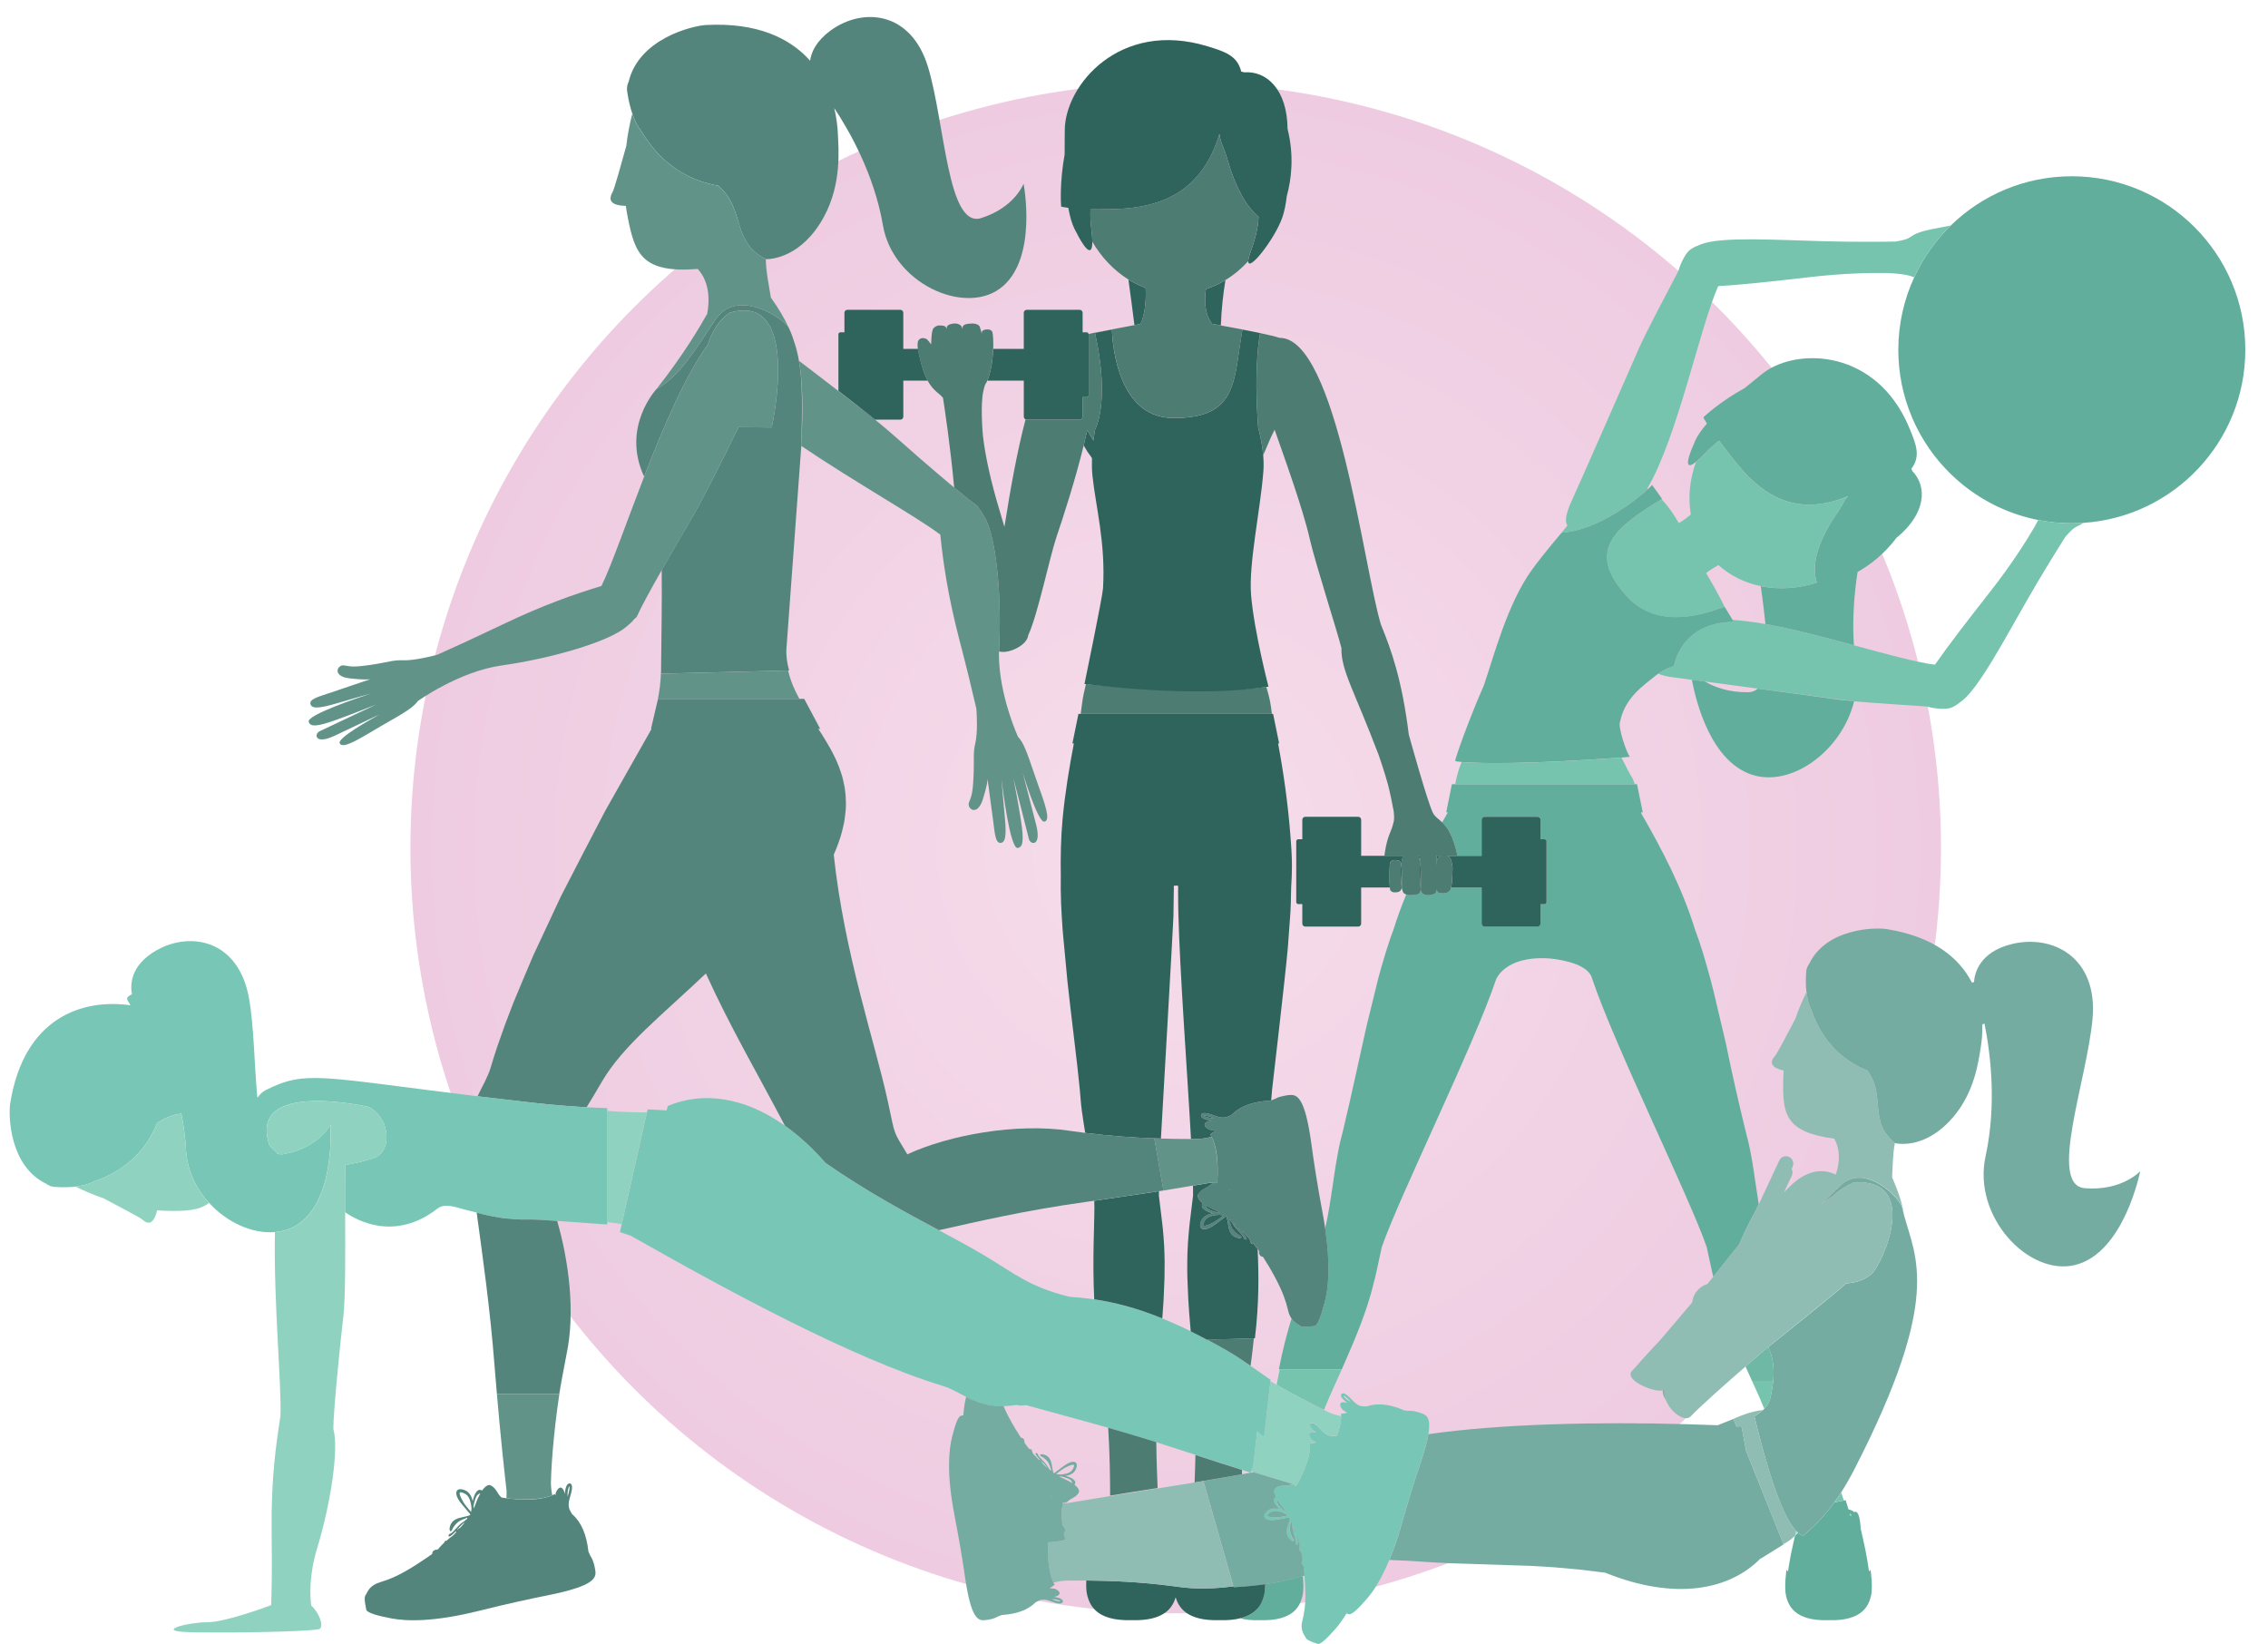 <?xml version="1.0" encoding="utf-8"?>
<!-- Generator: Adobe Illustrator 24.1.3, SVG Export Plug-In . SVG Version: 6.00 Build 0)  -->
<svg version="1.1" id="Layer_2" xmlns="http://www.w3.org/2000/svg" xmlns:xlink="http://www.w3.org/1999/xlink" x="0px" y="0px"
	 viewBox="0 0 800 579.8" style="enable-background:new 0 0 800 579.8;" xml:space="preserve">
<style type="text/css">
	.st0{fill:url(#SVGID_1_);}
	.st1{fill:#61AE9C;}
	.st2{fill:#75ACA2;}
	.st3{fill:#76C4AE;}
	.st4{fill:#8FBDB3;}
	.st5{fill:url(#SVGID_2_);}
	.st6{fill:#6FB8A5;}
	.st7{fill:#2F645C;}
	.st8{fill:#4D7C73;}
	.st9{fill:#78C6B6;}
	.st10{fill:#90D2C0;}
	.st11{fill:#53857C;}
	.st12{fill:#629389;}
</style>
<g>
	<radialGradient id="SVGID_1_" cx="414.707" cy="299.082" r="269.94" gradientUnits="userSpaceOnUse">
		<stop  offset="0" style="stop-color:#F6DDEB"/>
		<stop  offset="1" style="stop-color:#EECBE1"/>
	</radialGradient>
	<circle class="st0" cx="414.71" cy="299.08" r="269.94"/>
	<g>
		<path class="st1" d="M669.6,123.37c0,8.36,1.68,16.33,4.73,23.59c0.23,0.58,0.49,1.16,0.75,1.72
			c8.06,17.7,24.29,30.88,43.88,34.73c3.84,0.75,7.78,1.16,11.83,1.16c1.4,0,2.77-0.07,4.15-0.16
			c31.86-2.12,57.06-28.65,57.06-61.05c0-33.8-27.41-61.19-61.21-61.19c-16.61,0-31.65,6.61-42.67,17.35
			c-5.36,5.22-9.76,11.39-12.9,18.26C671.63,105.57,669.6,114.24,669.6,123.37z"/>
		<path class="st2" d="M658.75,377.62c0.26,0.44,0.51,0.87,0.77,1.28c5.19,8.17-0.16,17,8.85,24.27c0.05,0,1.09,0.28,2.82,0.28
			c3.77,0,10.76-1.28,17.72-9.41c7.71-8.97,8.94-19.89,9.67-23.99c0.49-2.82,0.72-5.78,0.65-8.76c0.28-0.07,0.54-0.16,0.77-0.26
			c2.05,10.16,4.4,28.3,0.37,46.82c-4.66,21.4,15.3,42.34,31.61,38.31c17.33-4.29,22.94-33.07,22.94-33.07s-6.43,7.03-19.52,5.99
			c-13.09-1.05,0.65-37.66,2.7-59.63c2.03-21.99-14.28-30.02-28.56-26.46c-11.46,2.84-13.07,10.5-13.25,13.42
			c-0.14,0.02-0.28,0.05-0.44,0.07c-0.12,0.02-0.19,0.05-0.28,0.09c-4.52-8.85-13.7-16.26-30.05-18.87
			c-4.19-0.68-21.33-0.28-27.32,12.18c-0.72,0.98-1.02,1.86-1.09,2.84c-0.23,2.93-0.14,5.29,0.09,7.17
			c0.49,4.24,1.65,5.99,1.65,6.13C642.98,368.16,650.81,374.45,658.75,377.62z"/>
		<path class="st3" d="M718.96,183.41c-0.47,0.91-0.96,1.82-1.42,2.63c-3.31,5.61-8.34,13.42-15.26,22.29
			c-8.5,10.85-14.88,19.1-19.77,26.11c-6.64-0.84-17.1-3.75-28.58-6.85c-10.27-2.79-21.33-5.73-31.19-7.48
			c-4.12-0.75-8.04-1.26-11.6-1.47c0.28,0.42,0.44,0.72,0.44,0.72c-18.87,0.07-21.13,15.56-21.13,15.56
			c-0.05,0.02-2.89,0.72-5.54,2.66c1.33,0.63,3.31,1.12,6.1,1.42c0.93,0.12,61.07,8.18,62.98,8.36c7.15,0.63,18.14,1.3,25.71,1.84
			c3.21,0.93,7.36,1.07,8.85,0.28c1.14-0.44,2.42-1.47,3.4-2.21c6.06-4.54,15.14-21.85,23.5-36.36
			c5.03-8.73,10.04-16.79,13.04-21.52c1.3-1.51,2.56-2.82,3.4-3.31c1.14-0.68,1.86-0.86,3.03-1.68c-1.37,0.09-2.75,0.16-4.15,0.16
			C726.74,184.58,722.8,184.16,718.96,183.41z"/>
		<path class="st3" d="M581.07,172.28c10.76-18.33,18.52-56.95,25.01-71.36c8.52-0.49,18.89-1.65,32.58-3.21
			c11.16-1.28,20.4-1.51,26.92-1.42c2.98,0.12,6.78,0.42,8.94,1.28c0.23,0.09,0.44,0.14,0.68,0.23c3.14-6.87,7.55-13.04,12.9-18.26
			c-1.05,0.21-2.1,0.42-3.17,0.61c-9.76,1.75-9.39,2.56-11.83,3.89c-0.86,0.47-2.63,0.86-4.59,1.16
			c-5.61,0.09-15.12,0.16-25.18-0.12c-16.75-0.44-36.24-1.7-43.28,1.07c-1.16,0.47-2.7,1.02-3.66,1.77
			c-1.47,0.84-3.49,4.45-4.38,7.69c-4.43,8.5-11.55,21.85-13.9,27.25c-5.82,13.23-21.54,49.1-23.69,53.71
			c-2.24,4.8-2.45,7.45-1.56,8.78c-0.68,0.82-1.35,1.68-2.07,2.56c12.81-0.82,26.39-11.62,30.58-15.49
			C581.31,172.37,581.19,172.33,581.07,172.28z"/>
		<path class="st1" d="M655.23,201.72c4.5-2.52,9.43-6.34,13.7-12c10.5-8.59,10.92-18.07,5.64-23.55c-0.12-0.28-0.26-0.54-0.37-0.82
			c3.4-4.47,1.65-8.69-0.63-14.21c-0.23-0.58-0.48-1.11-0.72-1.65c-0.25-0.55-0.49-1.07-0.75-1.61
			c-12.46-25.2-39.5-25.11-50.71-15.86c-1.02,0.86-3.28,2.63-6.01,4.87c-8.36,4.57-13.86,9.67-14.11,9.9l-0.44,0.42l0.21,0.4
			c0,0,0.37,0.7,1.05,1.79c-1.79,2.07-3.26,4.1-4.08,5.92c-4.17,9.25-2.75,9.97,0.23,7.59c0.89-0.7,1.91-1.65,2.96-2.75
			c1.82-1.91,3.52-3.47,5.17-4.73c0.09,0.12,0.16,0.21,0.23,0.3c7.91,10.1,19.98,29.81,45.32,19.24c-2.24,2.35-0.63,1.21-4.03,6.17
			c-6.68,9.71-9.08,18.07-7.03,24.32c-6.61,2.14-13.46,2.56-19.77,1.26c0.63,4.59,1.21,9.13,1.65,13.39
			c9.85,1.75,20.92,4.68,31.19,7.48C653.32,218.28,654.05,209.41,655.23,201.72z"/>
		<path class="st2" d="M649.9,417.49c-0.28,0.21-0.55,0.45-0.82,0.7c-1.05,1.02-2.17,2.1-3.31,3.21c-1.16,1.14-2.33,2.31-3.56,3.47
			c1.49-1.19,2.96-2.21,4.36-3.05c1.82-1.75,4.12-3.33,7.1-4.7c23.78-1.89,10.62,28.37,6.52,32.17c-2.7,2.49-6.54,3.19-8.9,3.38
			c-5.4,4.61-11.53,9.55-16.96,13.93c-4.17,3.33-7.94,6.34-10.64,8.55c1.35,2.77,2.28,6.43,1.77,11.9
			c-0.16,1.68-0.44,3.49-0.89,5.54c-0.42,1.84-1.12,3.1-2.26,4.31c-0.16,0.14-0.28,0.3-0.44,0.44c-0.79,0.7-1.77,1.4-3.03,2.19
			c3.54,14.93,9.19,34.74,14.72,40.43c0.23,0.24,0.44,0.47,0.65,0.65c0.63,0.56,1.26,0.91,1.89,1.02
			c3.45-2.93,7.08-6.41,10.95-11.76c0.77-1.07,1.56-2.24,2.38-3.49c1.61-2.54,3.28-5.4,4.98-8.76
			c30.67-59.95,21.33-73.83,17.17-89.16c-0.26-0.91-0.49-1.84-0.7-2.77C670.3,423.01,658.82,410.53,649.9,417.49z"/>
		<path class="st4" d="M613.5,438.89c-3.31,4.08-10.57,13.16-11.23,13.97c-2.91,0.89-5.05,3.4-5.4,6.52
			c-2.86,3.35-7.17,8.52-11.23,13.23c-4.05,4.22-7.29,7.94-10.27,11.25c-1.82,3.33,8.27,7.29,11.04,6.54c0.02,0,0.05-0.02,0.07-0.02
			c0.21-0.02,0.44-0.07,0.68-0.14c-0.21,1.19,0,2.4,0.44,3.59c1.33,3.42,4.75,6.41,7.2,6.36c0,0,0.12,0,0.14,0
			c0.42-0.02,0.82-0.16,1.12-0.4c0.07-0.05,0.14-0.07,0.21-0.12c2.89-3.17,12.44-11.62,19.45-17.7c2.63-2.31,7.38-6.34,7.99-6.85
			c2.7-2.21,22.2-17.86,27.6-22.48c2.35-0.19,6.2-0.89,8.9-3.38c4.1-3.8,17.26-34.05-6.52-32.17c-2.98,1.37-5.29,2.96-7.1,4.7
			c-1.4,0.84-2.86,1.86-4.36,3.05c1.23-1.16,2.4-2.33,3.56-3.47c1.14-1.12,2.25-2.19,3.31-3.21c0.26-0.25,0.54-0.49,0.82-0.7
			c8.92-6.96,20.4,5.52,20.99,8.2c0.21,0.93,0.44,1.86,0.7,2.77c-0.63-4.08-2-8.06-4.12-13.04c-0.02-0.05-0.05-0.09-0.07-0.16
			c0.21-3.84,0.21-8.29,0.98-12.09c-9.01-7.27-3.66-16.1-8.85-24.27c-0.26-0.41-0.51-0.84-0.77-1.28
			c-7.94-3.17-15.77-9.46-19.89-21.59c0-0.14-1.16-1.89-1.65-6.13c-1.44,2.89-2.84,6.1-3.98,9.5c-2.66,5.1-6.54,12.44-7.22,13.16
			c-1.02,1.14-2.4,3.26,1.72,4.68c0.51,0.16,0.98,0.28,1.4,0.4c-0.07,0.96-0.14,2.1-0.16,3.52c-0.21,11.72,0.65,18.17,17.98,20.47
			c1.16,1.96,2.75,6.15,0.56,12.69c-4.12-1.98-9.71-2.17-16.19,4.15c-0.65,0.65-1.35,1.35-2.07,2.1l2.77-5.92
			c0.35-0.79,0.3-1.65-0.09-2.35l0.35-0.75c0.61-1.3,0.05-2.86-1.23-3.47c-1.33-0.61-2.86-0.05-3.47,1.26l-8.04,17.21
			C616.52,431.98,614.66,436.01,613.5,438.89z"/>
		<path class="st1" d="M636.11,541.63c-0.63-0.12-1.26-0.47-1.89-1.02c-0.35,0.35-0.7,0.7-1.05,1.02c-0.12,0.54-0.26,1.14-0.42,1.79
			c-0.35,1.49-0.72,3.26-1.09,5.08c-0.02,0.16-0.07,0.35-0.09,0.51c-0.2,1.22-0.47,2.45-0.65,3.66c0,0.05,0,0.12-0.02,0.16
			c-0.07,0.49-0.14,0.98-0.21,1.47c-0.33-0.35-0.54-0.61-0.54-0.65c0,0-0.91,6.24-0.12,9.36c0.79,3.07,2.79,8.8,14.95,8.43
			c12.16,0.37,14.16-5.36,14.95-8.43c0.79-3.12-0.12-9.36-0.12-9.36c0,0.05-0.21,0.3-0.54,0.65c-0.07-0.44-0.12-0.84-0.19-1.3
			c0,0,0,0,0-0.02c-0.02-0.16-0.05-0.33-0.07-0.49c-0.07-0.49-0.16-0.95-0.23-1.44c-0.05-0.3-0.09-0.61-0.16-0.93
			c-0.07-0.44-0.15-0.86-0.23-1.3c-0.02-0.12-0.05-0.23-0.07-0.33c-0.07-0.44-0.16-0.89-0.23-1.3c-0.07-0.35-0.36-1.68-0.42-2
			c-0.08-0.42-0.16-0.82-0.26-1.21c-0.02-0.09-0.05-0.23-0.07-0.35c-0.54-2.54-0.98-4.31-0.98-4.31c-0.35-5.52-1.33-6.57-2.33-5.99
			c-0.42-0.44-1.07-0.77-2-0.95l-1-3.26l-3.98,0.77C643.19,535.23,639.56,538.7,636.11,541.63z M652.93,534.48
			c-0.02,0.05-0.02,0.09-0.07,0.14c-0.02,0.05-0.05,0.09-0.07,0.14l-0.28-0.89C652.88,534.02,653.02,534.23,652.93,534.48z"/>
		<path class="st3" d="M606.14,199.3c4.24,3.8,9.39,6.29,14.95,7.43c6.31,1.3,13.16,0.89,19.77-1.26
			c-2.05-6.24,0.35-14.6,7.03-24.32c3.4-4.96,1.79-3.82,4.03-6.17c-25.34,10.57-37.42-9.14-45.32-19.24
			c-0.07-0.09-0.14-0.19-0.23-0.3c-1.65,1.26-3.35,2.82-5.17,4.73c-1.05,1.09-2.07,2.05-2.96,2.75c-2.24,6.1-2.84,12.51-1.84,18.54
			c-1.23,1.07-2.68,2.14-4.22,3.03c-1.77-3.05-3.77-6.01-6.08-8.41c-16.02,9.81-27.13,17.98-12.23,34.31
			c12.99,14.23,33.91,3.14,34.52,3.77c-1.91-4.01-4.4-8.31-6.59-12.04C603.13,201.09,604.62,200.14,606.14,199.3z"/>
		<path class="st3" d="M650.39,529.22c-0.28-0.86-0.63-1.84-0.96-2.84c-0.82,1.26-1.61,2.42-2.38,3.49L650.39,529.22z"/>
		<path class="st1" d="M620.04,242.88c-0.93,0.82-2.1,1.28-3.56,1.28c-6.82,0.05-11.83-1.86-15.14-3.8
			c-1.68-0.23-3.21-0.42-4.57-0.61c1.58,8.29,6.85,28.79,21.2,33.49c13.9,4.57,31.7-8.38,36.03-25.88
			c-1.91-0.19-3.56-0.35-4.77-0.51C642.73,245.97,631.17,244.39,620.04,242.88z"/>
		<linearGradient id="SVGID_2_" gradientUnits="userSpaceOnUse" x1="610.599" y1="540.794" x2="634.216" y2="540.794">
			<stop  offset="0" style="stop-color:#C2E4D9"/>
			<stop  offset="1" style="stop-color:#ADDEE0"/>
		</linearGradient>
		<path class="st5" d="M633.57,539.96c-0.09,0.44-0.23,1-0.4,1.68c0.35-0.33,0.7-0.68,1.05-1.02
			C634.02,540.42,633.81,540.19,633.57,539.96z"/>
		<path class="st4" d="M618.85,499.52c1.26-0.79,2.24-1.49,3.03-2.19c-2.68,0.23-6.29,1.16-11.27,3.47l0.82-0.33l1.07,2.66
			c0.61-0.02,1.21-0.05,1.79-0.07l1.63,8.66l13.16,32.91c1.35-0.68,2.73-1.7,4.1-3c0.16-0.68,0.3-1.23,0.4-1.68
			C628.12,534.18,622.39,514.45,618.85,499.52z"/>
		<path class="st2" d="M614.29,503.06c-0.58,0.02-1.19,0.05-1.79,0.07l-1.07-2.66l-5.54,2.21c-3.63-0.14-11.11-0.37-11.13-0.37
			c-31.19-0.86-65.19-0.16-90.91,3.52c-0.42,2.42-1.26,5.66-2.75,10.09c-1.89,5.61-4.01,12.23-6.8,22.03
			c-1.37,4.82-2.79,8.85-4.22,12.25c4.43,0.14,8.73,0.4,12.74,0.68c0.44,0.02,0.89,0.07,1.33,0.09c1.86,0.12,3.77,0.23,5.73,0.3
			c0.44,0.02,0.86,0.05,1.28,0.07c1.77,0.07,28.79,0.93,29.11,0.96c2.49,0.12,8.06,0.49,8.25,0.51c2.49,0.25,8.34,0.75,8.66,0.79
			c2.63,0.33,8.71,1.07,9.01,1.09c24.6,9.92,43.83,6.2,54.87-5.08l0.05,0.09l8.01-4.98l-13.21-33L614.29,503.06z"/>
		<path class="st6" d="M617.43,485.8c0.19,0.42,0.35,0.79,0.56,1.23h7.48c0.51-5.47-0.42-9.13-1.77-11.9
			c-0.61,0.51-5.36,4.54-7.99,6.85c0.12,0.26,0.23,0.51,0.35,0.79C616.48,483.73,616.97,484.76,617.43,485.8z"/>
		<path class="st3" d="M618.67,488.53c1.26,2.7,2.47,5.5,3.66,8.36c1.14-1.21,1.84-2.47,2.26-4.31c0.44-2.05,0.72-3.87,0.89-5.54
			h-7.48C618.22,487.53,618.43,487.99,618.67,488.53z"/>
		<path class="st1" d="M512.13,276.6l-2,9.92h0.58c-0.65,1.16-1.33,2.33-2,3.52c1.77,1.68,3.77,4.43,5.31,11.34
			c0.02,0.14,0.07,0.3,0.09,0.47h8.52v-12.72c0-0.58,0.47-1.05,1.05-1.05h18.66c0.58,0,1.05,0.47,1.05,1.05V296h1.42
			c0.4,0,0.7,0.33,0.7,0.72v21.45c0,0.4-0.3,0.7-0.7,0.7h-1.42v6.89c0,0.58-0.47,1.05-1.05,1.05h-18.66c-0.58,0-1.05-0.47-1.05-1.05
			v-12.74h-10.76c-0.02,0.14-0.05,0.3-0.09,0.42c-0.3,0.98-1.56,1.61-2.31,1.61c-0.93,0-2.29-0.05-2.52-0.7
			c-0.07-0.19-0.12-0.37-0.16-0.56c-0.02,0.19-0.07,0.37-0.12,0.58c-0.28,1.09-1.79,1.26-2.63,1.35c-1.07,0.09-2.66-0.42-2.82-1.47
			c-0.02-0.16-0.05-0.28-0.07-0.42c-0.07,0.26-0.14,0.51-0.23,0.86c-0.35,1.02-2.82,1.02-3.77,1.02c-0.33,0-0.72-0.09-1.12-0.23
			c-1.68,4.08-3.21,8.22-4.54,12.51c0,0.02,0,0.02,0,0.02c-0.44,1.12-0.89,2.3-1.28,3.54c-0.05,0.16-0.09,0.3-0.16,0.47
			c-0.4,1.19-0.79,2.42-1.19,3.7c-0.07,0.21-0.12,0.42-0.19,0.63c-0.4,1.28-1.28,4.29-1.33,4.45c-0.37,1.37-0.77,2.79-1.16,4.24
			c0,0.05-0.02,0.09-0.05,0.16c-0.37,1.42-3.84,15.58-3.96,16.12c-0.21,0.89-0.42,1.77-0.61,2.66c-0.28,1.23-5.66,25.88-7.59,33.77
			c0,0.05-0.02,0.09-0.02,0.14c-0.3,1.21-1.12,4.47-1.26,5.01c-0.26,1.07-0.49,2.24-0.72,3.49v0.02c-0.61,3.07-1.16,6.59-1.65,10.13
			c-0.89,6.06-1.79,12.18-2.91,16.72c1.93,12.95,1.14,21.08-0.12,25.88c-1.16,4.45-2.44,8.29-3.59,8.52c-0.26,0.05-0.61,0.12-1,0.16
			c0.02,0,0.05-0.05,0.09-0.07c-1,0.16-3.05,0.4-3.94,0.02c-0.37-0.16-0.56-0.3-0.65-0.44c-0.96-0.49-1.79-1.21-2.1-1.56
			c-0.21-0.23-0.37-0.47-0.54-0.7c-1.63,5.33-3.19,11.25-4.45,17.86h22.2c0.23-0.51,3.8-8.73,4.54-10.53
			c0.12-0.3,0.23-0.61,0.35-0.91c0.29-0.7,0.56-1.37,0.82-2.05c0.16-0.4,0.34-0.84,0.49-1.23c0.24-0.63,0.47-1.21,0.7-1.82
			c0.14-0.4,1.31-3.63,1.44-4.01c0.18-0.51,0.75-2.26,0.86-2.61c0.15-0.49,1-3.35,1.14-3.77c0.09-0.35,1.34-5.17,1.42-5.5
			c0.1-0.39,0.19-0.79,0.28-1.21c0.07-0.35,0.14-0.68,0.23-1.02c0.07-0.4,0.16-0.79,0.26-1.19c0.07-0.33,1.3-6.03,1.49-6.89
			c0,0,0-0.12,0-0.14c6.13-17.86,32.51-71.08,40.48-94.87c4.29-7.78,15.56-7.43,19.15-7.1c5.24,0.58,13.46,2.31,14.65,7.1
			c7.97,23.78,34.35,77,40.48,94.87c0,0.02,0,0.02,0.02,0.05c-0.02,0.02-0.02,0.09-0.02,0.09c0.75,3.38,1.35,6.36,2.03,9.29
			c0,0,0.02,0.05,0.02,0.07c0.07,0.23,0.12,0.49,0.19,0.72c2.7-3.38,5.85-7.34,9.15-11.41c1.16-2.89,3.03-6.92,6.03-12.34l0.86-1.84
			c-0.42-2.63-0.84-5.4-1.26-8.15c-0.68-4.98-1.49-9.88-2.38-13.65c-0.14-0.54-0.26-1.07-0.4-1.56c-0.28-1.09-0.58-2.26-0.86-3.47
			c-0.02-0.02-0.02-0.07-0.02-0.09c-1.93-7.92-4.36-18.35-6.57-29.23c-0.05-0.26-0.1-0.51-0.16-0.77
			c-0.31-1.27-4.24-17.93-4.31-18.21c-0.37-1.47-0.75-2.93-1.12-4.36c-0.02-0.07-0.02-0.12-0.05-0.16c-0.4-1.44-2.07-7.41-2.47-8.69
			c-0.07-0.21-0.14-0.42-0.21-0.65c-0.4-1.26-0.79-2.47-1.19-3.66c-0.05-0.19-0.12-0.35-0.16-0.51c-0.42-1.21-0.84-2.4-1.26-3.49
			c0-0.02-0.02-0.02-0.02-0.05c-4.61-14.95-11.81-28.62-18.98-41.06c-0.02-0.14-0.05-0.28-0.05-0.42h0.56l-2.03-9.92H512.13z"/>
		<path class="st1" d="M584.03,238.26c0.28-0.23,0.58-0.47,0.89-0.68c2.66-1.93,5.5-2.63,5.54-2.66c0,0,2.26-15.49,21.13-15.56
			c0,0-0.17-0.3-0.44-0.72c-0.7-1.1-1.98-3.28-2.73-4.5h-0.02c-0.61-0.63-21.53,10.45-34.52-3.77c-14.91-16.33-3.8-24.5,12.23-34.31
			c0.07-0.02,0.12-0.07,0.16-0.09c-1.16-1.65-2.33-3.31-3.54-4.94c0,0.09-0.49,0.61-1.33,1.37c-4.19,3.87-17.77,14.67-30.58,15.49
			c0,0.07-6.01,6.95-10.43,13.04c-8.7,11.99-13.51,30.74-16.98,40.81c-5.08,11.46-10.41,26.44-10.09,26.62
			c0,0.12,0.75,0.28,2.24,0.4c5.87,0.54,23.66,0.84,56.39-1.58c0.98-0.09,2-0.16,3-0.26c-0.89-0.56-4.5-10.69-3.45-12.53
			C573.25,245.86,579.96,241.64,584.03,238.26z"/>
		<path class="st2" d="M594.93,500.2c0.42,0,0.79-0.12,1.12-0.4C595.75,500.03,595.35,500.17,594.93,500.2z"/>
		<path class="st2" d="M587.6,493.84c-0.44-1.19-0.65-2.4-0.44-3.59c-0.23,0.07-0.47,0.12-0.68,0.14c0,0.3,0.02,0.58,0.07,0.84
			C586.59,491.88,586.99,492.81,587.6,493.84z"/>
		<path class="st3" d="M515.56,268.78c-1.02,2.49-1.79,5.1-2.26,7.83h63.38c-0.23-0.65-0.47-1.3-0.75-1.96
			c-0.98-1.54-2.42-4.24-3.98-7.45C539.22,269.61,521.43,269.31,515.56,268.78z"/>
		<path class="st7" d="M511.78,303.15c0.37,1.19,0.58,2.73,0.58,2.73c0,0.05-0.05,2.47-0.05,2.47c-0.05,1.58-0.19,3.49-0.44,4.68
			h10.76v12.74c0,0.58,0.47,1.05,1.05,1.05h18.66c0.58,0,1.05-0.47,1.05-1.05v-6.89h1.42c0.4,0,0.7-0.3,0.7-0.7v-21.45
			c0-0.4-0.3-0.72-0.7-0.72h-1.42v-6.87c0-0.58-0.47-1.05-1.05-1.05h-18.66c-0.58,0-1.05,0.47-1.05,1.05v12.72H510.5
			C511.06,302.13,511.6,302.57,511.78,303.15z"/>
		<path class="st8" d="M443.84,150.97c0,0,1.28,4.4,1.75,9.57c1.58-3.84,2.98-6.99,4.01-8.97c1.65,4.75,4.1,11.53,6.47,18.61
			c2.38,7.06,4.68,14.39,6.01,20.24c1.84,8.06,9.67,32.44,11.09,38.13c-0.19,7.83,4.4,14.72,13.14,37.76
			c0.28,0.79,1.86,5.33,3.26,10.34c0.82,3.26,1.51,6.57,2.07,9.71c0.14,1.3,0.16,2.45,0,3.26c-0.93,4.38-2.19,4.4-3.24,11.62
			c-0.05,0.19-0.05,0.4-0.05,0.61h6.5c-0.33,1.16-0.51,2.49-0.58,2.91c0.16,1.33,0.23,2.68,0.28,4.01l0.02,2.21
			c0,0.72-0.05,1.47-0.09,2.21c0.02,0.28,0.02,0.37,0.4,1.42c0.14,0.4,0.63,0.7,1.16,0.89c0.4,0.14,0.79,0.23,1.12,0.23
			c0.96,0,3.42,0,3.77-1.02c0.09-0.35,0.16-0.61,0.23-0.86c-0.35-3.28-0.47-6.59-0.26-9.92c-0.07-0.23-0.4-1.47-0.44-1.79
			c-0.02-0.12-0.07-0.19-0.07-0.28h0.72c-0.09,0.86-0.21,2-0.21,2.07c0.23,1.65,0.3,3.31,0.37,4.96c0.02,1.65,0.07,3.31-0.12,4.96
			c0.02,0.14,0.05,0.26,0.07,0.42c0.16,1.05,1.75,1.56,2.82,1.47c0.84-0.09,2.35-0.26,2.63-1.35c0.05-0.21,0.09-0.4,0.12-0.58
			c0.05,0.19,0.1,0.37,0.16,0.56c0.23,0.65,1.58,0.7,2.52,0.7c0.75,0,2-0.63,2.31-1.61c0.05-0.12,0.07-0.28,0.09-0.42
			c0.23-1.19,0.4-3.1,0.44-4.68c0,0,0.05-2.42,0.05-2.47c0,0-0.21-1.54-0.58-2.73c-0.19-0.58-0.72-1.02-1.28-1.3h3.61
			c-0.02-0.16-0.07-0.33-0.09-0.47c-1.54-6.92-3.54-9.67-5.31-11.34c-1.26-1.21-2.4-1.86-3.14-3.1c-1.77-2.96-8.64-27.86-8.64-27.86
			c-2.38-19.19-6.1-29.7-9.81-38.73c-6.1-19.96-15.63-101.34-35.78-101.2c-1.44-0.47-3.89-1.05-6.85-1.68
			C444.49,117.54,442.09,129.12,443.84,150.97z M506.73,301.85h1.65c-0.68,0.3-1.28,0.77-1.42,1.16c-0.07,0.19-0.19,1.96-0.23,2.14
			C506.73,303.83,506.73,302.64,506.73,301.85z"/>
		<path class="st7" d="M508.38,301.85h-1.65c0,0.79,0,1.98,0,3.31c0.05-0.19,0.16-1.96,0.23-2.14
			C507.1,302.62,507.71,302.15,508.38,301.85z"/>
		<path class="st9" d="M501.09,515.92c1.49-4.43,2.33-7.66,2.75-10.09c0.93-5.61-0.53-6.67-2.26-7.31c-0.35-0.13-0.7-0.26-1.07-0.37
			c-0.95-0.3-2.35-0.56-2.73-0.54c-0.49,0.05-1.65-0.05-2.45-0.16c0,0-0.02,0-0.05-0.02v-0.02c-4.12-1.79-7.85-2.45-11.11-1.89
			h-0.05c-0.56,0.12-1.12,0.23-1.63,0.4c-0.14,0.05-0.26,0.09-0.4,0.12c0,0-0.02,0-0.05,0c-0.68,0.01-1.3-0.02-1.91-0.07v-0.02
			c-1.49-0.4-2.33-1.28-3.28-2.28c-0.47-0.49-0.96-1-1.54-1.47c-1.37-1.12-1.96-0.75-2.14-0.51c-0.4,0.47-0.03,1.29,0.95,2.19
			c0.4,0.37,0.82,0.65,1.21,0.91c-4.17-1.12-2.26,2.14-1.54,2.61c0.4,0.26,0.91,0.54,1.44,0.91l-2.19,0.33
			c0.02,0.28,0.02,0.61,0.02,0.91c-0.02,2.19-0.63,4.59-1.47,6.85c-0.02,0-0.07,0-0.09,0.02c-0.14,0.05-0.3,0.07-0.44,0.09
			c-0.68,0.02-1.3,0-1.89-0.07l0.02-0.02c-1.51-0.4-2.35-1.28-3.33-2.28c-0.47-0.49-0.93-1-1.51-1.47c-1.4-1.12-1.96-0.72-2.14-0.51
			c-0.42,0.49-0.06,1.35,0.93,2.21c0.41,0.36,0.82,0.65,1.23,0.89c-4.17-1.09-2.26,2.14-1.54,2.63c0.4,0.26,0.91,0.54,1.44,0.89
			l-2.19,0.33c0.02,0.3,0,0.61,0,0.91c-0.02,5.1-3.28,11.3-4.91,14.07c-0.07-0.05-0.16-0.07-0.23-0.12
			c-0.02,0.05-0.05,0.09-0.05,0.14c-0.72-0.42-1.42-0.54-1.89-0.4c-1.84,0.61-3.35-0.09-5.08,1.09c-0.58,0.4-0.75,1.47,0.09,3.24
			c-1.61,0.89-0.28,2.75,1.47,4.38c-1.4-0.42-2.93-0.58-4.12,0.26c-2.75,1.93-1.63,4.17,3.28,3.26c2.33-0.42,3.52-0.63,4.17-0.75
			c0.05,0.07,0.09,0.16,0.14,0.23c-0.09,0.63-0.3,1.51-0.77,2.84c-1,2.96,0.33,4.26,1.02,4.87c0.72,0.65,1.16,0.37,1.16,0.37
			s0.09-0.58-0.09-0.63c-0.19-0.02-1.7-2.42-1.28-4.54c0.14-0.75,0.19-1.28,0.23-1.75c0.09,0.09,0.26,0.19,0.33,0.23
			c0.12,0.7,0.23,1.44,0.28,2.05c0.12,1.7,1.35,4.1,1.16,5.03c-0.21,0.93,0.58,0.91,0.58,0.91s0.44-0.37-0.42-2.93
			c0.12,0.12,0.26,0.19,0.26,0.19c0.05,0.02,0.07-0.02,0.14-0.02c0.26,0.96,0.54,1.91,0.84,2.84c0.02,0.09,0.05,0.19,0.07,0.28
			c0,0,0,0,0,0.02c-0.02,0.09-0.19,0.58-0.09,1.07c-0.47,0.28,0.23,0.84,0.23,0.84c0.09,0.02,0.19-0.02,0.3-0.05
			c0.21,1.05,0.4,2.03,0.54,2.91c0.02,0.19,0.07,0.37,0.09,0.56c-0.14-0.23-0.19-0.42-0.09-0.56c0,0-0.35,0.61-0.35,1.23
			c0,0.42,0.16,0.84,0.68,1.07c0.21,1.79,0.26,2.86,0.26,2.86h0.02c0.02,0.21,0.03,0.4,0.05,0.61c1.4,15.19-1.84,15.26-0.75,19.45
			c0.12,0.42,0.49,1.35,1.09,2.14c0.02,0.16,0.12,0.35,0.35,0.63c0.58,0.68,2.28,1.28,3.17,1.58c0.33,0.12,0.65,0.21,0.89,0.28
			c1.02,0.28,3.63-2.35,6.41-5.54c1.12-1.28,2.35-2.99,3.68-5.18c0,0,0.02,0,0.05,0c0.3,0.09,0.58,0.2,0.82,0.27
			c1.04,0.28,3.66-2.35,6.43-5.57c2.24-2.59,5.01-6.8,7.8-13.56c1.42-3.4,2.84-7.43,4.22-12.25
			C497.09,528.15,499.21,521.53,501.09,515.92z M450.48,529.71c-0.02-0.33,0.02-0.58,0.07-0.77c0.54,0.89,1.23,1.91,2.24,3.1
			c0.33,0.4,0.65,0.82,0.93,1.23c-0.19-0.09-0.37-0.19-0.61-0.3C451.9,531.97,450.57,530.66,450.48,529.71z M449.97,535.16
			c-1.82-0.02-3.75-0.19-2.63-1.19c1.12-0.95,2.05-1.51,4.73-0.65c0.47,0.16,0.89,0.35,1.26,0.54c0.35,0.28,0.7,0.51,1,0.7
			C453.16,534.81,451.2,535.18,449.97,535.16z M457.02,541.33c-0.02-0.07-0.02-0.12-0.05-0.16c-0.51-1.42-0.72-2.42-0.82-3.19
			c0.35,0.79,0.58,1.51,0.79,2.1v0.07c0.02,0.02,0.02,0.02,0.02,0.05h-0.02l-0.02,0.19c0,0.23,0.05,0.56,0.19,0.86
			C457.07,541.26,457.05,541.31,457.02,541.33z M459.68,528.15c-0.05-0.14-0.07-0.26-0.09-0.37l0.26,0.19
			C459.77,528.03,459.73,528.08,459.68,528.15z M474.98,569.06l0.02-0.03l0.02,0.03H474.98z M474.68,493.26
			c-0.54-0.47-0.72-0.82-0.82-1c0.19,0.05,0.49,0.19,0.96,0.56c0.54,0.44,1,0.91,1.44,1.4c0.09,0.07,0.16,0.14,0.23,0.23
			C475.94,494.19,475.29,493.79,474.68,493.26z"/>
		<path class="st7" d="M501.28,308.88c-0.07-1.65-0.14-3.31-0.37-4.96c-0.21,3.33-0.09,6.64,0.26,9.92
			C501.35,312.19,501.3,310.54,501.28,308.88z"/>
		<path class="st7" d="M500.39,301.85c0,0.09,0.05,0.16,0.07,0.28c0.05,0.33,0.37,1.56,0.44,1.79c0-0.07,0.12-1.21,0.21-2.07H500.39
			z"/>
		<path class="st7" d="M480.13,289.13c0-0.58-0.47-1.05-1.05-1.05h-18.66c-0.58,0-1.05,0.47-1.05,1.05V296h-1.42
			c-0.4,0-0.72,0.33-0.72,0.72v21.45c0,0.4,0.33,0.7,0.72,0.7h1.42v6.89c0,0.58,0.47,1.05,1.05,1.05h18.66
			c0.58,0,1.05-0.47,1.05-1.05v-12.74h10.11c-0.19-2.17-0.16-7.66,0.09-8.66c0.16-0.65,0.89-1.07,1.7-1.02c0,0,1.28-0.07,1.91,0.56
			c0.09,0.09,0.19,0.3,0.26,0.51c-0.14,1.47-0.14,2.91-0.09,4.38c0.05,1.42,0.12,2.82,0.35,4.24c0,0.05,0.02,0.12,0.02,0.16
			c0.05-0.75,0.09-1.49,0.09-2.21l-0.02-2.21c-0.05-1.33-0.12-2.68-0.28-4.01c0.07-0.42,0.26-1.75,0.58-2.91h-14.72V289.13z"/>
		<path class="st8" d="M494.2,304.41c-0.07-0.21-0.16-0.42-0.26-0.51c-0.63-0.63-1.91-0.56-1.91-0.56c-0.82-0.05-1.54,0.37-1.7,1.02
			c-0.26,1-0.28,6.5-0.09,8.66c0.02,0.33,0.05,0.58,0.09,0.72c0.16,0.65,0.89,1.05,1.7,1c0,0,1.28,0.07,1.91-0.54
			c0.16-0.16,0.49-0.82,0.49-1.19h0.02c-0.23-1.42-0.3-2.82-0.35-4.24C494.06,307.32,494.06,305.88,494.2,304.41z"/>
		<path class="st3" d="M466.99,497.29c1.23-2.98,2.49-5.94,3.8-8.76c0.91-1.98,1.72-3.8,2.52-5.57h-21.92
			c-0.4,1.86-0.75,3.68-1.09,5.47C456.7,492.09,462.57,495.1,466.99,497.29z"/>
		<path class="st10" d="M467.37,497.47c-0.07-0.05-0.09-0.07-0.09-0.07h-0.02c-0.07-0.05-0.16-0.09-0.26-0.12
			c-4.43-2.19-10.29-5.19-16.7-8.85c-0.72-0.42-1.44-0.84-2.17-1.26l-2.28,19.68c-0.79-0.63-1.58-1.33-2.4-2.05L442,517.08
			l-0.7,1.84c0.3,0.09,0.56,0.19,0.86,0.26c5.08,1.58,9.43,2.91,12.9,3.91c0.61,0.23,1.26,0.51,1.91,0.84
			c0.07,0.05,0.16,0.07,0.23,0.12c1.63-2.77,4.89-8.97,4.91-14.07c0-0.3,0.02-0.61,0-0.91l2.19-0.33c-0.54-0.35-1.05-0.63-1.44-0.89
			c-0.72-0.49-2.63-3.73,1.54-2.63c-0.42-0.23-0.82-0.53-1.23-0.89c-1-0.87-1.35-1.72-0.93-2.21c0.19-0.21,0.75-0.61,2.14,0.51
			c0.58,0.47,1.05,0.98,1.51,1.47c0.98,1,1.82,1.89,3.33,2.28l-0.02,0.02c0.58,0.07,1.21,0.09,1.89,0.07
			c0.14-0.02,0.3-0.05,0.44-0.09c0.02-0.02,0.07-0.02,0.09-0.02c0.84-2.26,1.44-4.66,1.47-6.85c-1.79-0.4-3.25-0.88-4.24-1.33
			C468.36,497.97,467.88,497.73,467.37,497.47z"/>
		<path class="st11" d="M462.57,403.45c-2.31-16.79-5.12-17.56-7.97-17.21c-0.4,0.02-0.79,0.1-1.16,0.16
			c-1.09,0.18-2.58,0.59-2.91,0.79c-0.39,0.24-1.35,0.63-2.12,0.91c-0.12,0.05-0.23,0.07-0.35,0.12c-0.02,0-0.05,0-0.07,0
			c0,0,0-0.02-0.02-0.02c-4.84,0.26-8.83,1.4-11.74,3.52c-0.51,0.37-1,0.77-1.44,1.21c-0.09,0.09-0.19,0.19-0.3,0.26
			c0,0.02-0.02,0.02-0.02,0.02c-0.68,0.35-1.3,0.63-1.93,0.86v-0.02c-1.65,0.35-2.89-0.09-4.31-0.63c-0.7-0.26-1.42-0.51-2.21-0.68
			c-1.89-0.44-2.26,0.21-2.33,0.54c-0.16,0.65,0.61,1.3,1.98,1.68c0.58,0.16,1.14,0.23,1.65,0.28c-4.66,0.93-1.19,3.17-0.26,3.31
			c0.51,0.05,1.14,0.07,1.84,0.16l-1.98,1.37c0.16,0.28,0.31,0.58,0.47,0.89c2.53,4.95,2.21,12.62,1.98,16.09
			c-0.02,0.07-0.02,0.14-0.02,0.19c-1.02-0.09-1.86,0.12-2.28,0.51c-1.49,1.44-3.31,1.51-4.43,3.49c-0.37,0.68,0,1.79,1.65,3.12
			c-1.12,1.61,1.02,2.79,3.49,3.54c-1.54,0.26-3.1,0.89-3.84,2.26c-1.75,3.19,0.42,4.82,4.77,1.58c2.05-1.54,3.12-2.33,3.7-2.75
			c0.09,0.07,0.16,0.12,0.26,0.19c0.21,0.65,0.44,1.63,0.63,3.12c0.44,3.38,2.35,4.01,3.35,4.26c1,0.28,1.28-0.21,1.28-0.21
			s-0.19-0.61-0.37-0.56c-0.26,0-2.82-1.56-3.47-3.82c-0.21-0.77-0.42-1.37-0.61-1.82c0.16,0.05,0.35,0.07,0.44,0.07
			c0.47,0.63,0.92,1.31,1.23,1.86c0.92,1.63,3.33,3.35,3.59,4.36c0.26,1,1.02,0.61,1.02,0.61s0.21-0.58-1.84-2.68
			c0.16,0.07,0.33,0.09,0.33,0.09c0.05-0.02,0.07-0.09,0.12-0.12c0.72,0.79,1.44,1.58,2.19,2.35c0.09,0.09,0.14,0.16,0.23,0.23
			c0,0.02,0,0.02,0,0.02c0.02,0.07,0.09,0.65,0.42,1.09c-0.3,0.51,0.63,0.72,0.63,0.72c0.12-0.02,0.19-0.12,0.28-0.19
			c0.56,0.7,1.05,1.35,1.49,1.98c0.14,0.19,0.3,0.4,0.42,0.58c0.14,0.19,0.28,0.37,0.4,0.56c-0.23-0.16-0.4-0.37-0.4-0.56
			c0,0-0.12,2.14,1.44,2.12c1.07,1.63,1.61,2.66,1.61,2.66l0.05-0.02c8.29,13.88,6.24,16.07,8.45,19.19
			c0.16,0.23,0.33,0.47,0.54,0.7c0.3,0.35,1.14,1.07,2.1,1.56c0.09,0.14,0.28,0.28,0.65,0.44c0.89,0.37,2.93,0.14,3.94-0.02
			c-0.05,0.02-0.07,0.07-0.09,0.07c0.4-0.05,0.75-0.11,1-0.16c1.15-0.23,2.42-4.08,3.59-8.52c1.26-4.8,2.05-12.93,0.12-25.88
			c-0.23-1.63-0.51-3.31-0.84-5.08C464.55,417.28,463.43,409.8,462.57,403.45z M425.88,394.08c-0.75-0.21-1.09-0.44-1.26-0.58
			c0.19-0.05,0.56-0.05,1.19,0.09c0.72,0.16,1.42,0.4,2.07,0.65c0.12,0.05,0.23,0.07,0.35,0.12
			C427.56,394.39,426.75,394.32,425.88,394.08z M425.51,425.81c-0.19-0.3-0.26-0.56-0.28-0.79c0.93,0.63,2.1,1.28,3.63,1.93
			c0.51,0.23,1,0.49,1.49,0.77c-0.23,0-0.44,0-0.7,0C427.96,427.32,426.07,426.69,425.51,425.81z M427.63,431.37
			c-1.77,0.86-3.73,1.61-3.12,0.12c0.61-1.49,1.26-2.49,4.29-2.91c0.51-0.07,1-0.09,1.44-0.09c0.49,0.07,0.95,0.14,1.35,0.21
			C430.57,429.49,428.84,430.79,427.63,431.37z M433.71,419.84c-0.09-0.09-0.16-0.21-0.26-0.3l0.35,0.05
			C433.76,419.68,433.73,419.75,433.71,419.84z M437.51,433.98c-0.07-0.05-0.09-0.09-0.16-0.16c-1.19-1.16-1.91-2.05-2.38-2.77
			c0.75,0.68,1.35,1.23,1.84,1.75l0.02,0.02c0,0.02,0.02,0.05,0.02,0.05c0.07,0.05,0.12,0.09,0.16,0.14
			c-0.05-0.02-0.09-0.05-0.14-0.09c0.05,0.19,0.26,0.63,0.65,0.93C437.53,433.89,437.51,433.93,437.51,433.98z"/>
		<path class="st2" d="M460.08,555.1c0,0-0.05-1.07-0.26-2.86c-0.51-0.23-0.68-0.65-0.68-1.07c0-0.63,0.35-1.23,0.35-1.23
			c-0.14-0.89-0.33-1.86-0.54-2.91c-0.12,0.02-0.21,0.07-0.3,0.05c0,0-0.7-0.56-0.23-0.84c-0.09-0.49,0.07-0.98,0.09-1.07
			c0-0.02,0-0.02,0-0.02c-0.02-0.09-0.05-0.19-0.07-0.28c-0.3-0.93-0.58-1.89-0.84-2.84c-0.07,0-0.09,0.05-0.14,0.02
			c0,0-0.14-0.07-0.26-0.19c0.86,2.56,0.42,2.93,0.42,2.93s-0.79,0.02-0.58-0.91c0.19-0.93-1.05-3.33-1.16-5.03
			c-0.05-0.61-0.16-1.35-0.28-2.05c-0.07-0.05-0.23-0.14-0.33-0.23c-0.05,0.47-0.09,1-0.23,1.75c-0.42,2.12,1.09,4.52,1.28,4.54
			c0.19,0.05,0.09,0.63,0.09,0.63s-0.44,0.28-1.16-0.37c-0.7-0.61-2.03-1.91-1.02-4.87c0.47-1.33,0.68-2.21,0.77-2.84
			c-0.05-0.07-0.09-0.16-0.14-0.23c-0.65,0.12-1.84,0.33-4.17,0.75c-4.91,0.91-6.03-1.33-3.28-3.26c1.19-0.84,2.73-0.68,4.12-0.26
			c-1.75-1.63-3.07-3.49-1.47-4.38c-0.84-1.77-0.68-2.84-0.09-3.24c1.72-1.19,3.24-0.49,5.08-1.09c0.47-0.14,1.16-0.02,1.89,0.4
			c0-0.05,0.02-0.09,0.05-0.14c-0.65-0.33-1.3-0.61-1.91-0.84c-3.47-1-7.83-2.33-12.9-3.91c-0.33,0.07-0.68,0.15-1.02,0.22
			c-0.02,0-0.05-0.01-0.05-0.01c-1,0.19-16.61,2.98-16.61,2.98l10.69,37.45c4.03-0.21,7.71-0.58,11.09-1.07
			c4.98-0.72,9.32-1.72,13.3-2.89c0.19-0.07,0.4-0.12,0.58-0.16c-0.02-0.21-0.02-0.4-0.05-0.61H460.08z"/>
		<path class="st2" d="M459.68,528.15c0.05-0.07,0.09-0.12,0.16-0.19l-0.26-0.19C459.61,527.89,459.63,528.01,459.68,528.15z"/>
		<path class="st1" d="M445.91,562.57c-0.63,2.49-2.05,6.61-8.48,8.22c1.86,0.49,4.17,0.75,7.03,0.65
			c12.16,0.37,14.16-5.36,14.95-8.43c0.51-1.93,0.35-5.05,0.14-7.15c-3.98,1.16-8.31,2.17-13.3,2.89
			C446.26,560.15,446.17,561.52,445.91,562.57z"/>
		<path class="st2" d="M459.59,550.48c-0.02-0.19-0.07-0.37-0.09-0.56C459.4,550.06,459.45,550.25,459.59,550.48z"/>
		<path class="st2" d="M456.95,540.19h0.02c0-0.02,0-0.02-0.02-0.05v-0.07c-0.21-0.58-0.44-1.3-0.79-2.1
			c0.09,0.77,0.3,1.77,0.82,3.19c0.02,0.05,0.02,0.09,0.05,0.16c0.02-0.02,0.05-0.07,0.09-0.09c-0.14-0.3-0.19-0.63-0.19-0.86
			L456.95,540.19z"/>
		<path class="st7" d="M409.51,401.35c0.07-1.14,4.33-75.39,4.38-77.68c0.02-0.14,0.02-0.3,0.02-0.44c0.02-0.95,0.14-9.46,0.14-9.83
			c-0.02-0.33,0-0.68-0.02-0.98c0.02,0,0.02-0.02,0.05-0.02c0.3,0.02,0.61,0,0.86-0.09c0.19,0.07,0.4,0.12,0.63,0.12
			c0,0.3,0,0.63,0,0.93c0,0.42-0.02,0.82-0.02,1.26c0,0.47,0.02,0.96,0.02,1.44c0,0.49,0,0.96,0,1.47c0,0.42,0.01,0.89,0.02,1.33
			c0.01,0.58,0.02,1.16,0.02,1.77c0.02,0.3,0.02,0.63,0.02,0.93c0.54,21.92,3.17,56.43,4.47,80.17c0.98,0,1.93-0.02,2.77-0.02
			c1.16-0.09,2.7-0.28,4.5-0.75c-0.16-0.3-0.3-0.61-0.47-0.89l1.98-1.37c-0.7-0.09-1.33-0.12-1.84-0.16
			c-0.93-0.14-4.4-2.38,0.26-3.31c-0.51-0.05-1.07-0.12-1.65-0.28c-1.37-0.37-2.14-1.02-1.98-1.68c0.07-0.33,0.44-0.98,2.33-0.54
			c0.79,0.16,1.51,0.42,2.21,0.68c1.42,0.54,2.66,0.98,4.31,0.63v0.02c0.63-0.23,1.26-0.51,1.93-0.86c0,0,0.02,0,0.02-0.02
			c0.12-0.07,0.21-0.16,0.3-0.26c0.44-0.44,0.93-0.84,1.44-1.21c2.91-2.12,6.89-3.26,11.74-3.52c0.02,0,0.02,0.02,0.02,0.02
			c0.02,0,0.05,0,0.07,0c0.12-0.05,0.23-0.07,0.35-0.12c0.07-1.05,0.16-2.19,0.28-3.33c0-0.19,0.02-0.35,0.05-0.54
			c0.12-1.16,4.57-39.04,5.54-49.91c0.07-0.86,0.77-10.39,0.82-11.16c0.09-1.42,0.19-2.84,0.21-4.19c0-0.09,0.02-0.19,0.02-0.28
			c0-0.05,0.12-5.4,0.12-5.59c0.19-2.68,0.28-5.24,0.28-7.73c0-3.77-0.28-7.35-0.56-10.95c-0.88-11.12-2.4-21.96-4.33-32.21h0.37
			l-2.12-10.41H380.4l-2.12,10.41h0.51c-1.63,8.55-3.12,17.49-3.98,26.67c-0.61,6.64-0.75,13.39-0.63,20.22
			c0,0.02-0.02,4.33-0.02,4.66c0.02,1.19,0.11,4.47,0.12,4.87c0.02,1.26,0.4,7.34,0.49,8.48c0.05,0.63,0.08,1.23,0.14,1.86
			c0.09,1.05,1.47,15.88,1.65,17.56c0.02,0.05,0.02,0.12,0.02,0.16c1.51,13.81,3.35,27.62,4.31,37.71c0,0.05,0.23,2.7,0.33,3.87
			c0.05,0.63,0.12,1.28,0.19,1.96c0.02,0.12,0.02,0.21,0.05,0.33c0.07,0.58,0.14,1.19,0.21,1.82c0.02,0.07,0.02,0.14,0.05,0.19
			c0.28,2.19,0.68,4.57,1.07,7.01c8.59,1.09,17.05,1.68,24.39,1.93c0.82,0.02,1.56,0.05,2.33,0.07
			C409.51,401.49,409.51,401.42,409.51,401.35z"/>
		<path class="st7" d="M384.64,73.83c0.16,0,0.3,0,0.47,0c13.44,0,36.75,1.05,45.02-26.6c0.42,3.38,1.35,3.84,3.1,9.9
			c2.66,9.08,6.31,15.58,10.71,19.31c-0.14,3.56-0.96,7.27-2.84,12.51c-0.54,1.49-0.77,2.52-0.79,3.17
			c-0.07,4.08,9.2-7.59,11.97-15.3c0.77-2.17,1.28-4.8,1.61-7.64c1.65-5.99,2.63-14.25,0.28-23.71
			c-0.14-13.95-7.41-20.52-15.23-19.96c-0.37-0.09-0.75-0.19-1.12-0.26c-1.37-5.73-5.96-7.1-11.95-8.94
			c-30.95-9.41-50.36,13.86-50.29,29.77c0.02,1.44-0.07,4.57-0.05,8.41c-1.77,9.71-1.3,17.38-1.26,17.75l0.05,0.65l0.44,0.09
			c0.02,0,0.79,0.14,2.07,0.33c0.51,2.84,1.19,5.4,2.12,7.29c4.82,9.69,6.34,8.87,6.36,4.7c0-1.14-0.12-2.54-0.3-4.08
			C384.66,78.46,384.54,76.02,384.64,73.83z"/>
		<path class="st2" d="M452.06,533.32c-2.68-0.86-3.61-0.3-4.73,0.65c-1.12,1,0.82,1.16,2.63,1.19c1.23,0.02,3.19-0.35,4.36-0.61
			c-0.3-0.19-0.65-0.42-1-0.7C452.95,533.67,452.53,533.48,452.06,533.32z"/>
		<path class="st2" d="M453.11,532.97c0.23,0.12,0.42,0.21,0.61,0.3c-0.28-0.42-0.61-0.84-0.93-1.23c-1-1.19-1.7-2.21-2.24-3.1
			c-0.05,0.19-0.09,0.44-0.07,0.77C450.57,530.66,451.9,531.97,453.11,532.97z"/>
		<path class="st8" d="M381.19,251.8h67.45c-0.09-0.79-0.21-1.51-0.3-2.31c-0.33-2.4-0.91-4.8-1.68-7.2
			c-4.01,0.56-23.64,2.79-63.61-1c-0.58,2.31-1.05,4.45-1.3,6.36C381.56,249.07,381.37,250.42,381.19,251.8z"/>
		<path class="st9" d="M358.57,495.52c1.05,0.28,2.14,0.28,3.26,0.05c8.27,2.33,18.1,4.89,29.07,8.01
			c5.4,1.54,11.04,3.21,16.96,5.08c2.75,0.86,32.28,10.46,33.24,10.74c0,0,0.02,0.01,0.05,0.01l0.86-2.32l1.44-12.27
			c0.82,0.72,1.61,1.42,2.4,2.05l2.33-20.19c-2.35-1.63-4.7-3.31-7.06-4.94c-2.75-1.91-5.52-3.75-8.25-5.33
			c-2.47-1.42-4.8-2.7-7.08-3.91c-1.98-1.05-3.91-2.05-5.78-2.96c-3.56-1.77-6.89-3.24-10.04-4.52c-9.27-3.77-16.93-5.68-24.01-6.73
			c-3-0.44-5.92-0.72-8.78-0.93c-14.21-3.52-18.96-8.01-30.26-14.72c-4.82-2.86-10.09-5.71-15.74-8.73
			c-11.79-6.31-25.27-13.51-39.97-23.71c-4.73-5.4-9.55-9.76-14.37-13.18c-14.65-10.41-29.32-12.02-41.27-6.94l-0.47,1.56
			l-6.66-0.37l-9.76,43.3l3.84,1.28c34.66,19.68,78.26,43.28,109.98,52.94c2.91,0.89,5.47,2.45,8.32,3.89
			c3.52,1.79,7.5,3.4,13.16,3.28C355.4,495.91,356.92,495.77,358.57,495.52z"/>
		<path class="st7" d="M413.63,147.43c-21.15-0.19-21.4-31.21-21.4-31.21l-5.99,1.19c5.45,24.64,0.02,34.15,0.02,34.15
			s-0.3,1.51-0.58,3.82c-0.79-1.3-1.54-2.54-2.17-3.66c-0.4,1.79-0.82,3.59-1.26,5.4c0.88,1.56,1.86,3.05,2.93,4.45
			c-0.07,2-0.05,4.12,0.16,6.15c1.12,10.88,4.7,23.64,3.73,39.85c-0.19,2.96-6.54,33.68-6.54,33.68c0.19,0,0.35,0.03,0.51,0.05
			c39.87,4.74,59.6,1.56,63.61,1c0.51-0.07,0.79-0.12,0.79-0.12s-5.03-19.33-6.13-32.14c-0.96-11.02,3.26-30.05,4.33-43.86
			c0.14-1.86,0.09-3.8-0.07-5.64c-0.47-5.17-1.75-9.57-1.75-9.57c-1.75-21.85,0.65-33.42,0.65-33.49v-0.02l-6.22-1.23
			C435.04,133.83,437.11,147.66,413.63,147.43z"/>
		<path class="st7" d="M445.91,562.57c0.26-1.05,0.35-2.42,0.35-3.82c-3.38,0.49-7.06,0.86-11.09,1.07l-0.09-0.33
			c-6.59,0.89-13.23,1.07-19.31,0.21c-0.19-0.02-0.4-0.04-0.58-0.07c-0.58-0.08-1.16-0.19-1.75-0.23
			c-11.06-1.49-21.99-1.89-30.26-1.96c-0.09,1.82-0.05,3.75,0.3,5.12c0.82,3.24,2.93,9.27,15.72,8.87
			c11.76,0.37,14.49-4.7,15.49-8.06c1,3.35,3.73,8.43,15.49,8.06c2.96,0.09,5.33-0.16,7.24-0.65
			C443.87,569.19,445.29,565.06,445.91,562.57z"/>
		<path class="st7" d="M442.65,472.02c1.51-12.55,1.37-23.15,0.95-31.44c-0.44-0.63-0.93-1.28-1.49-1.98
			c-0.09,0.07-0.16,0.16-0.28,0.19c0,0-0.93-0.21-0.63-0.72c-0.33-0.44-0.4-1.02-0.42-1.09c0,0,0,0,0-0.02
			c-0.09-0.07-0.14-0.14-0.23-0.23c-0.75-0.77-1.47-1.56-2.19-2.35c-0.05,0.02-0.07,0.09-0.12,0.12c0,0-0.16-0.02-0.33-0.09
			c2.05,2.1,1.84,2.68,1.84,2.68s-0.77,0.4-1.02-0.61c-0.26-1-2.66-2.73-3.59-4.36c-0.31-0.55-0.77-1.23-1.23-1.86
			c-0.09,0-0.28-0.02-0.44-0.07c0.19,0.44,0.4,1.05,0.61,1.82c0.65,2.26,3.21,3.82,3.47,3.82c0.19-0.05,0.37,0.56,0.37,0.56
			s-0.28,0.49-1.28,0.21c-1-0.26-2.91-0.89-3.35-4.26c-0.19-1.49-0.42-2.47-0.63-3.12c-0.09-0.07-0.16-0.12-0.26-0.19
			c-0.58,0.42-1.65,1.21-3.7,2.75c-4.36,3.24-6.52,1.61-4.77-1.58c0.75-1.37,2.31-2,3.84-2.26c-2.47-0.75-4.61-1.93-3.49-3.54
			c-1.65-1.33-2.03-2.45-1.65-3.12c1.12-1.98,2.93-2.05,4.43-3.49c0.42-0.4,1.26-0.61,2.28-0.51c0-0.05,0-0.12,0.02-0.19
			c-0.91,0-1.79,0.02-2.61,0.09c-1.75,0.33-3.77,0.68-5.94,1.02c0,0.44,0,0.91,0.02,1.33c0,0.05,0,1.65,0,2.31
			c0,0.02,0.02,0.05,0.02,0.07c0,0-0.05,0.05-0.05,0.07c-0.12,0.89-0.72,5.82-0.91,7.38c0,0.07-0.02,0.12-0.02,0.16
			c-0.09,0.72-0.16,1.44-0.26,2.17c0,0.07,0,0.16-0.02,0.23c-0.07,0.72-0.14,1.42-0.21,2.12c0,0.09-0.02,0.19-0.02,0.26
			c-0.07,0.72-0.14,1.42-0.19,2.14c0,0.09-0.02,0.21-0.02,0.3c-0.07,0.72-0.12,1.44-0.16,2.19c0,0.12,0,0.23,0,0.33
			c-0.05,0.77-0.09,1.51-0.12,2.31c0,0.12,0,0.23-0.02,0.35c-0.02,0.79-0.05,1.61-0.05,2.45c0,0.14-0.02,3.31-0.02,3.42
			c0.02,0.93,0.02,1.91,0.05,2.91c0,0.12,0.02,0.26,0.02,0.4c0.02,1.02,0.23,5.92,0.3,7.15c0,0.12,0.02,0.26,0.02,0.37
			c0.07,1.26,0.16,2.59,0.26,3.98c0.02,0.09,0.02,0.21,0.02,0.33c0.12,1.42,0.49,5.96,0.56,6.64c1.86,0.91,3.8,1.91,5.78,2.96
			L442.65,472.02z"/>
		<path class="st8" d="M425.79,472.48c2.28,1.21,4.61,2.49,7.08,3.91c2.73,1.58,5.5,3.42,8.25,5.33c0.44-3.07,0.82-6.36,1.16-9.71
			L425.79,472.48z"/>
		<path class="st8" d="M421.67,513.17c-0.07,3.56-0.19,6.82-0.3,9.71c1.05-0.19,16.72-2.91,16.72-2.91c0-0.49,0.02-1,0.02-1.51
			C433.2,516.92,427.72,515.15,421.67,513.17z"/>
		<path class="st7" d="M437.02,433c-0.05-0.05-0.09-0.09-0.16-0.14c0,0-0.02-0.02-0.02-0.05l-0.02-0.02
			c-0.49-0.51-1.09-1.07-1.84-1.75c0.47,0.72,1.18,1.61,2.38,2.77c0.07,0.07,0.09,0.12,0.16,0.16c0-0.05,0.02-0.09,0.02-0.14
			c-0.4-0.3-0.61-0.75-0.65-0.93C436.92,432.96,436.97,432.98,437.02,433z"/>
		<path class="st4" d="M415.19,559.64c0.19,0.03,0.4,0.05,0.58,0.07c6.08,0.86,12.72,0.68,19.31-0.21l-10.6-37.13
			c-1.02,0.16-43.69,6.99-47.54,7.71c-0.65,0.07-1.35,0.09-2.07,0.12c0.12,0.49,0.02,1.14-0.35,1.91c-0.05,1.68,0,3.75,0.23,5.87
			c0.95,0.93,1.16,1.7,0.89,2.19c-0.12,0.23-0.26,0.44-0.4,0.63c0.16,0.79,0.4,1.58,0.68,2.33c-1.4,0.26-2.75,0.51-3.94,0.72
			c-0.28,0.02-0.56,0.05-0.86,0.07c-0.47,0.02-0.91,0.05-1.4,0.05c-0.19,3.07-0.3,9.83,1.89,14.23c1.63-0.44,3.05-0.63,4.1-0.7
			c0.56,0,6.82-0.05,7.48-0.05c8.27,0.07,19.19,0.47,30.26,1.96C414.03,559.45,414.61,559.55,415.19,559.64z"/>
		<path class="st7" d="M433.71,419.84c0.02-0.09,0.05-0.16,0.09-0.26l-0.35-0.05C433.55,419.63,433.62,419.75,433.71,419.84z"/>
		<path class="st7" d="M428.8,428.58c-3.03,0.42-3.68,1.42-4.29,2.91c-0.61,1.49,1.35,0.75,3.12-0.12c1.21-0.58,2.93-1.89,3.96-2.68
			c-0.4-0.07-0.86-0.14-1.35-0.21C429.8,428.48,429.31,428.51,428.8,428.58z"/>
		<path class="st7" d="M427.14,113.63c0.14,0.21,0.26,0.4,0.33,0.58c1.05,0.19,2.1,0.37,3.17,0.58c0.19-5.73,0.82-11.13,1.61-16
			c-2.17,1.33-4.47,2.38-6.87,3.17C424.81,105.83,424.9,110.4,427.14,113.63z"/>
		<path class="st7" d="M430.36,427.71c-0.49-0.28-0.98-0.54-1.49-0.77c-1.54-0.65-2.7-1.3-3.63-1.93c0.02,0.23,0.09,0.49,0.28,0.79
			c0.56,0.88,2.45,1.51,4.15,1.91C429.91,427.71,430.12,427.71,430.36,427.71z"/>
		<path class="st12" d="M426.75,417.14c0.82-0.07,1.7-0.09,2.61-0.09c0.23-3.47,0.44-11.09-1.98-16.09
			c-1.79,0.47-3.33,0.65-4.5,0.75c-0.84,0-1.79,0.02-2.77,0.02c-3.03,0-6.64-0.05-10.62-0.16c-0.77-0.02-1.51-0.05-2.33-0.07
			l3.21,18.4C414.24,419.26,425,417.47,426.75,417.14z"/>
		<path class="st7" d="M425.81,393.59c-0.63-0.14-1-0.14-1.19-0.09c0.16,0.14,0.51,0.37,1.26,0.58c0.86,0.23,1.68,0.3,2.35,0.28
			c-0.12-0.05-0.23-0.07-0.35-0.12C427.24,393.99,426.54,393.76,425.81,393.59z"/>
		<path class="st7" d="M410.14,462.79c0.12-1.44,0.19-2.79,0.28-4.12c0-0.07,0-0.16,0.02-0.26c0.07-1.28,0.28-6.24,0.3-7.29
			c0-0.12,0.02-0.21,0.02-0.3c0.02-1.05,0.05-5.19,0.05-6.08c-0.02-0.09-0.02-0.19-0.02-0.28c0-0.89-0.02-1.72-0.05-2.54
			c0-0.09-0.02-0.21-0.02-0.3c-0.02-0.82-0.07-1.58-0.09-2.38c-0.02-0.07-0.02-0.16-0.02-0.26c-0.05-0.77-0.09-1.51-0.16-2.26
			c0-0.07,0-0.16,0-0.23c-0.07-0.75-0.14-1.49-0.21-2.21c0-0.07,0-0.14,0-0.21c-0.07-0.72-0.16-1.44-0.23-2.17
			c0-0.07-0.02-0.12-0.02-0.19c-0.07-0.75-0.16-1.47-0.26-2.21c0-0.05,0-0.09-0.02-0.14c-0.16-1.37-0.56-4.57-0.58-4.73
			c0-0.05,0-0.09,0-0.14c-0.12-0.82-0.21-1.68-0.33-2.56c0-0.02-0.02-0.07-0.02-0.07c0-0.02,0-1.16,0-1.72
			c-0.26,0.05-0.51,0.07-0.77,0.12c-0.26,0.05-0.49,0.07-0.75,0.12c-0.77,0.12-20.43,3.03-21.29,3.14c0.02,0.77,0.07,1.54,0.07,2.26
			c0,6.59-0.75,18.33-0.07,32.49c7.08,1.05,14.74,2.96,24.01,6.73c0.05-0.68,0.09-1.35,0.14-2
			C410.14,462.93,410.14,462.86,410.14,462.79z"/>
		<path class="st11" d="M206.92,390.52c1.72-2.82,3.54-5.82,5.43-9.08c7.45-12.74,21.45-23.64,36.64-38.1
			c8.38,18.54,18.45,35.75,27.86,53.66c4.82,3.42,9.64,7.78,14.37,13.18c14.7,10.2,28.18,17.4,39.97,23.71
			c13.53-3.03,30.56-7.03,51.87-9.97c1-0.14,26.81-3.96,27.32-4.03l-3.21-18.4c-7.34-0.26-15.79-0.84-24.39-1.93
			c-0.4-0.05-0.79-0.09-1.21-0.14c-0.12,0-0.26-0.02-0.37-0.05c-1.23-0.16-2.45-0.33-3.68-0.51c-18.96-2.91-42.79,1.47-57.48,8.27
			c-5.1-8.55-4.12-5.87-6.8-18.35c-4.47-20.8-15.44-52.31-19.15-87.34c0.28-0.65,0.56-1.3,0.82-1.93c0.12-0.3,0.23-0.58,0.33-0.86
			c0.37-1.03,0.77-2.03,1.07-3c0.05-0.12,0.07-0.23,0.12-0.35c0.28-0.89,0.51-1.75,0.72-2.61c0.07-0.28,0.14-0.54,0.19-0.79
			c0.23-0.93,0.42-1.84,0.56-2.73c0.02-0.14,0.02-0.28,0.05-0.42c0.12-0.77,0.21-1.56,0.28-2.31c0.02-0.26,0.05-0.49,0.07-0.72
			c0.07-0.86,0.09-1.7,0.09-2.49c0-0.14-0.02-0.28-0.02-0.42c0-0.7-0.05-1.42-0.09-2.1c-0.02-0.23-0.02-0.44-0.05-0.65
			c-0.07-0.79-0.16-1.56-0.28-2.31c-0.02-0.14-0.07-0.26-0.09-0.4c-0.12-0.65-0.24-1.3-0.4-1.93c-0.05-0.21-0.07-0.4-0.14-0.58
			c-0.16-0.72-0.37-1.44-0.61-2.14c-0.02-0.12-0.07-0.23-0.12-0.37c-0.21-0.61-0.41-1.24-0.65-1.84c-0.07-0.16-0.12-0.3-0.19-0.47
			c-0.28-0.7-0.54-1.38-0.86-2.05c-0.04-0.09-0.09-0.21-0.14-0.33c-0.28-0.58-0.58-1.19-0.89-1.77c-0.07-0.14-0.12-0.26-0.19-0.4
			c-0.35-0.68-0.7-1.33-1.07-1.98c-0.05-0.07-0.09-0.16-0.14-0.23c-0.35-0.63-0.7-1.21-1.07-1.82c-0.05-0.09-0.09-0.19-0.16-0.26
			c-0.4-0.68-0.82-1.35-1.23-2v-0.02c-0.47-0.7-0.91-1.4-1.37-2.1h0.68l-5.64-10.57h-51.57l-2.47,10.57h0.21
			c-0.65,1.12-15.72,27.79-16.35,28.9c-0.89,1.63-14.25,27.39-15.61,30.12c-0.56,1.16-9.22,19.68-9.78,20.92
			c-0.7,1.58-6.5,15.37-6.96,16.54c-0.63,1.58-2.63,6.87-3.03,7.92c-0.63,1.7-2.4,6.8-2.7,7.66c-0.84,2.49-1.61,4.94-2.31,7.34
			c-1.05,3.54-3,6.64-4.66,10.2c5.82,0.7,12.18,1.44,19.19,2.24C195.09,389.73,201.54,390.24,206.92,390.52z"/>
		<path class="st8" d="M390.9,503.57c0.56,9.27,0.68,18.21,0.68,23.94c4.94-0.84,10.53-1.72,16.75-2.68
			c-0.19-4.4-0.4-9.99-0.47-16.19C401.94,506.79,396.3,505.11,390.9,503.57z"/>
		<path class="st7" d="M404.11,101.57c-2.12-0.79-4.15-1.79-6.08-2.98c0.72,5.4,1.51,10.9,2.12,16.07c0.7-0.12,1.42-0.26,2.12-0.37
			C403.73,111.44,404.39,106.37,404.11,101.57z"/>
		<path class="st7" d="M350.09,126.44v0.02c-0.33,2.79-0.91,5.64-1.84,7.78h12.88v12.72c0,0.42,0.26,0.78,0.63,0.95
			c0.14,0.07,0.28,0.09,0.42,0.09h18.66c0.58,0,1.05-0.47,1.05-1.05v-6.87h1.42c0.4,0,0.72-0.33,0.72-0.72v-21.45
			c0-0.05-0.05-0.07-0.05-0.09c-0.07-0.35-0.33-0.61-0.68-0.61h-1.42v-6.89c0-0.58-0.47-1.05-1.05-1.05h-18.66
			c-0.58,0-1.05,0.47-1.05,1.05v12.74h-10.78c-0.05,1.07-0.14,2.21-0.26,3.35V126.44z"/>
		<path class="st2" d="M369.73,543.96c0.49,0,0.93-0.02,1.4-0.05c0.3-0.02,0.58-0.05,0.86-0.07c1.19-0.21,2.54-0.47,3.94-0.72
			c-0.28-0.75-0.51-1.54-0.68-2.33c0.14-0.19,0.28-0.4,0.4-0.63c0.28-0.49,0.07-1.26-0.89-2.19c-0.23-2.12-0.28-4.19-0.23-5.87
			c0.37-0.77,0.47-1.42,0.35-1.91c-0.02-0.05-0.02-0.09-0.05-0.14c0.82,0.02,1.47-0.16,1.79-0.49c1.33-1.3,2.93-1.37,3.91-3.14
			c0.3-0.58-0.02-1.58-1.51-2.75c1-1.44-0.93-2.49-3.12-3.12c1.37-0.23,2.77-0.77,3.42-2.03c1.51-2.82-0.42-4.26-4.26-1.35
			c-1.79,1.35-2.75,2.07-3.26,2.45c-0.07-0.05-0.14-0.09-0.21-0.16c-0.19-0.56-0.4-1.42-0.58-2.77c-0.42-2.96-2.12-3.49-3-3.73
			c-0.88-0.23-1.14,0.19-1.14,0.19s0.16,0.54,0.35,0.49c0.23,0,2.52,1.37,3.07,3.35c0.21,0.72,0.4,1.23,0.58,1.63
			c-0.16-0.07-0.33-0.07-0.4-0.07c-0.42-0.56-0.84-1.14-1.14-1.63c-0.84-1.44-2.93-2.96-3.19-3.84c-0.23-0.89-0.91-0.51-0.91-0.51
			s-0.19,0.51,1.65,2.33c-0.14-0.05-0.3-0.07-0.3-0.07c-0.05,0.02-0.07,0.07-0.09,0.09c-0.61-0.68-1.23-1.33-1.89-1.98
			c-0.09-0.12-0.16-0.21-0.28-0.33v-0.02c-0.02-0.12-0.12-0.58-0.4-0.95c0.21-0.42-0.56-0.61-0.56-0.61
			c-0.07,0.02-0.14,0.12-0.23,0.16c-0.65-0.82-1.21-1.57-1.72-2.27l0,0c-0.02-0.02-0.02-0.03-0.02-0.06
			c-0.12-0.12-0.21-0.28-0.3-0.4c0.16,0.12,0.3,0.28,0.3,0.4h0.02c0-0.33-0.05-1.82-1.28-1.77c-0.96-1.44-1.44-2.35-1.44-2.35
			l-0.05,0.02c-2.33-3.84-3.75-6.66-4.66-8.83c-5.66,0.12-9.64-1.49-13.16-3.28c-0.05,0.16-0.09,0.35-0.14,0.51
			c-0.4,1.58-0.7,3.59-0.89,6.03c-0.33,0.05-0.65,0.12-0.89,0.16c-1,0.21-2.12,3.61-3.1,7.57c-1.21,4.8-1.86,13.3,0.86,27.41
			c1.86,9.64,2.91,16.26,3.73,21.89c2.14,14.81,4.63,15.51,7.15,15.19c0.35-0.02,0.72-0.09,1.07-0.14c0.96-0.15,2.26-0.54,2.56-0.72
			c0.42-0.26,1.47-0.68,2.17-0.93c0.02,0,0.05,0,0.07,0c0.12,0,0.19-0.02,0.3-0.02c0.63-0.05,1.23-0.14,1.84-0.21
			c3.12-0.42,5.75-1.28,7.8-2.7c0.07-0.05,0.14-0.09,0.21-0.14c0.09-0.02,0.14-0.07,0.21-0.12h0.02c0.02-0.02,0.05-0.05,0.07-0.07
			c0.21-0.14,0.4-0.3,0.61-0.47c0.21-0.16,0.4-0.35,0.58-0.54c0.12-0.09,0.21-0.19,0.33-0.26c0.56-0.33,1.14-0.58,1.68-0.77
			c0.35-0.07,0.7-0.12,1.02-0.12c0.98,0,1.85,0.3,2.82,0.65c0.61,0.22,1.23,0.44,1.96,0.61c1.65,0.35,1.98-0.23,2.05-0.49
			c0.15-0.6-0.54-1.16-1.77-1.49c-0.49-0.14-0.98-0.21-1.44-0.23c4.08-0.86,1.02-2.84,0.19-2.93c-0.44-0.05-1-0.07-1.63-0.14
			l1.75-1.23c-0.14-0.23-0.28-0.51-0.4-0.77C369.5,553.75,369.54,547.04,369.73,543.96z M377.95,522.39
			c0.17,0.28,0.23,0.51,0.26,0.7c-0.84-0.54-1.89-1.09-3.26-1.68c-0.44-0.19-0.86-0.42-1.3-0.68c0.21,0,0.37,0,0.63,0
			C375.76,521.09,377.46,521.59,377.95,522.39z M376.02,517.5c1.58-0.79,3.31-1.47,2.77-0.14c-0.54,1.33-1.09,2.21-3.77,2.61
			c-0.47,0.07-0.89,0.09-1.3,0.09c-0.42-0.07-0.82-0.12-1.19-0.16C373.43,519.18,374.95,518.02,376.02,517.5z M370.73,527.75
			c0.07,0.09,0.14,0.19,0.23,0.26l-0.3-0.05C370.68,527.89,370.71,527.82,370.73,527.75z M339.8,499.24c-0.02,0-0.05,0-0.05,0
			s0.02-0.02,0.05-0.02C339.8,499.22,339.8,499.22,339.8,499.24z M372.97,564.27c0.65,0.16,0.98,0.37,1.12,0.49
			c-0.16,0.05-0.49,0.07-1.05-0.05c-0.68-0.14-1.28-0.37-1.86-0.58c-0.09-0.02-0.19-0.07-0.28-0.09
			C371.48,564.02,372.2,564.06,372.97,564.27z M367.87,516.29l-0.02-0.02c-0.16-0.4-0.35-0.7-0.63-0.91c0-0.05,0.02-0.09,0.02-0.14
			c0.05,0.07,0.09,0.12,0.16,0.16c1.09,1.02,1.7,1.82,2.12,2.45C368.87,517.25,368.31,516.73,367.87,516.29z"/>
		<path class="st12" d="M282.64,157.28c19.17,12.93,40.67,24.97,49.03,31.28c0.98,9.55,2.61,21.24,6.71,36.99
			c2.54,9.71,4.54,18,6.03,24.48c0.14,2.1,0.49,8.5-0.4,12.18c-0.84,3.56-0.33,5.19-0.61,11.53c-0.28,6.85-0.91,7.2-1.63,9.36
			c-0.72,2.19,2.93,4.96,4.87-1.05c1.91-6.06,1.7-7.41,1.7-7.41s1.19,9.27,1.89,14.16c0.68,4.89,0.75,9.08,3.07,8.43
			c1.16-0.35,1.79-2.14,1.16-8.71c-0.56-5.78-1.07-12.16-1.21-13.67c0.35,2.89,3.05,24.6,5.71,24.22c1.82-0.26,2.33-2.21,1.12-9.99
			c-1-6.41-2.21-12.51-2.59-14.46c0.91,3.49,5.12,19.87,5.45,21.33c0.51,2.07,4.57,2.75,2.52-5.15c-2.05-7.9-4.7-18.24-4.7-18.24
			s5.31,17.63,7.62,17.24c0.63-0.12,0.93-0.61,1-1.4c0.26-2.91-2.79-10.04-5.4-17.91c-2.63-7.9-3.68-9.25-4.89-10.62
			c0,0-6.73-14.6-6.73-29.14c0-0.33,0.02-0.65,0.05-1c0-0.42,0-0.86,0.02-1.3c0.82-15.49-0.54-33.33-3.52-42.32
			c-0.12-0.33-0.23-0.65-0.35-0.98c-0.35-0.93-0.7-1.75-1.09-2.42c-0.61-1.07-1.37-2.45-2.21-3.38c-0.14-0.35-0.33-0.7-0.63-0.98
			c-1.68-1.16-4.63-3.52-8.06-6.38c-7.71-6.41-17.86-15.33-21.85-18.87c-1.58-1.4-3.66-3.14-6.06-5.1
			c-3.7-3-22.34-17.38-26.83-20.73c-0.05-0.23-0.09-0.47-0.14-0.68C283.16,134.2,283.32,143.58,282.64,157.28z"/>
		<path class="st11" d="M253.44,65.51c0.4,0.44,0.77,0.84,1.14,1.21c3.91,3.84,4.89,8.55,6.34,13.04c1.44,4.47,3.38,8.71,9.22,11.65
			c0,0,0.09,0,0.23,0c1.75,0,12.51-0.68,20.26-14.95c6.36-11.74,5.12-24.08,4.94-28.79c-0.12-3.14-0.54-6.36-1.3-9.55
			c5.33,8.04,14.09,23.34,17.17,41.34c3.49,20.36,28.35,31.65,41.18,22.38c13.67-9.88,8.43-37.03,8.43-37.03s-3.17,8.41-14.98,12.11
			c-11.83,3.7-12.72-33.19-18.68-53.15C321.4,3.84,304.3,2.56,293.05,10.71c-5.03,3.66-6.85,7.52-7.31,10.69
			c-7.2-8.08-18.87-13.53-36.75-12.58c-4.77,0.28-23.59,4.8-27.23,19.96c-0.58,1.23-0.7,2.31-0.54,3.42
			c0.47,3.26,1.12,5.85,1.82,7.87c1.56,4.59,3.31,6.27,3.31,6.38C233.8,58.85,243.91,63.91,253.44,65.51z"/>
		<path class="st8" d="M327.2,134.24c2.03,3.73,4.15,4.4,5.43,6.1c0,0,0.77,4.82,1.7,11.86c0.75,5.64,1.58,12.67,2.24,19.77
			c3.42,2.86,6.38,5.22,8.06,6.38c0.3,0.28,0.49,0.63,0.63,0.98c0.84,0.93,1.61,2.31,2.21,3.38c0.4,0.68,0.75,1.49,1.09,2.42
			c0.12,0.33,0.23,0.65,0.35,0.98c2.98,8.99,4.33,26.83,3.52,42.32c-0.02,0.44-0.02,0.89-0.02,1.3c3,1.05,9.9-1.98,10.29-5.71
			c3.35-7.17,7.5-27.32,9.92-34.52c2.59-7.66,6.64-20.17,9.64-32.4c0.44-1.82,0.86-3.61,1.26-5.4c0.63,1.12,1.37,2.35,2.17,3.66
			c0.28-2.31,0.58-3.82,0.58-3.82s5.43-9.5-0.02-34.15l5.99-1.19c0,0,0.26,31.02,21.4,31.21c23.48,0.23,21.4-13.6,24.64-31.21
			c-2.49-0.49-9.76-1.82-10.81-2c-0.07-0.19-0.18-0.38-0.33-0.58c-2.24-3.23-2.33-7.8-1.77-11.67c2.4-0.79,4.7-1.84,6.87-3.17
			c2.96-1.79,5.66-4.05,8.06-6.68c0.02-0.65,0.26-1.68,0.79-3.17c1.89-5.24,2.7-8.94,2.84-12.51c-4.4-3.73-8.06-10.22-10.71-19.31
			c-1.75-6.06-2.68-6.52-3.1-9.9c-8.27,27.65-31.58,26.6-45.02,26.6c-0.16,0-0.3,0-0.47,0c-0.09,2.19,0.02,4.64,0.37,7.38
			c0.19,1.54,0.3,2.93,0.3,4.08c3.24,5.52,7.59,10.11,12.72,13.3c1.93,1.19,3.96,2.19,6.08,2.98c0.28,4.8-0.37,9.88-1.84,12.72
			c-0.7,0.12-14.2,2.7-16.05,3.05c-0.77,0.15-1.54,0.33-2.24,0.49c0,0.02,0.05,0.05,0.05,0.09v21.45c0,0.4-0.33,0.72-0.72,0.72
			h-1.42v6.87c0,0.58-0.47,1.05-1.05,1.05h-18.66c-0.14,0-0.28-0.02-0.42-0.09c-3.07,11.67-5.47,25.32-7.45,37.94
			c-0.14-0.47-1.28-4.33-1.75-5.89c-3.19-10.57-5.06-19.5-5.82-26.13c-0.15-1.3-0.93-10.92,0.09-15.74
			c0.21-0.98,0.42-1.75,0.68-2.42c0.19-0.28,0.37-0.58,0.58-1c0.05-0.12,0.12-0.28,0.16-0.42c0.93-2.14,1.51-4.98,1.84-7.78v-0.05
			c0.12-1.14,0.21-2.28,0.26-3.35c0.09-2.59-0.02-4.77-0.28-5.85c-0.16-0.65-0.89-1.07-1.68-1.02c0,0-1.26-0.07-1.89,0.56
			c-0.16,0.16-0.19,0.58-0.19,0.95c-0.09-0.47-0.3-1.23-0.72-2.47c-0.23-0.68-1.47-1.12-2.24-1.12c-0.96,0-3.38,0-3.7,1.02
			c-0.12,0.35-0.19,0.61-0.26,0.84c0-0.14-0.02-0.23-0.05-0.4c-0.16-1.05-1.72-1.56-2.77-1.47c-0.82,0.09-2.35,0.25-2.59,1.33
			c-0.05,0.23-0.09,0.42-0.12,0.61c-0.05-0.19-0.1-0.37-0.16-0.56c-0.23-0.65-1.56-0.7-2.47-0.7c-0.72,0-1.98,0.63-2.26,1.61
			c-0.35,1.09-0.47,3.31-0.54,5.08c-0.4-0.58-0.86-1.21-1.44-1.79c0,0-1.68-1.07-2.82,0.12c-0.58,0.63-0.58,1.93-0.4,3.26
			c0.16,1.21,0.49,2.45,0.68,3.24C325.29,129.96,326.22,132.45,327.2,134.24z"/>
		<path class="st7" d="M317.58,148.01c0.58,0,1.05-0.47,1.05-1.05v-12.72h8.57c-0.98-1.79-1.91-4.29-2.73-7.94
			c-0.19-0.79-0.51-2.03-0.68-3.24h-5.17v-12.74c0-0.58-0.47-1.05-1.05-1.05h-18.66c-0.58,0-1.05,0.47-1.05,1.05v6.89h-1.42
			c-0.4,0-0.7,0.3-0.7,0.7v19.94c4.7,3.63,9.2,7.15,12.9,10.15H317.58z"/>
		<path class="st11" d="M278.01,236.49h0.35c-0.7-2.52-1.14-5.12-0.95-7.83c0.21-2.66,5.24-71.22,5.24-71.39
			c0.34-13.71,0.51-23.08-0.96-30.67c-0.02-0.21-0.07-0.4-0.09-0.58c-0.09-0.49-0.21-0.96-0.33-1.42c-0.05-0.21-0.09-0.4-0.14-0.61
			c-0.09-0.47-0.21-0.91-0.35-1.37c-0.05-0.16-0.1-0.32-0.14-0.47c-0.66-2.17-1.33-4.26-2.26-6.22c-0.04-0.09-0.07-0.19-0.12-0.26
			v-0.02c-1.21-2.54-13.63-11.44-22.08-6.59c-1.37,0.79-2.63,1.96-3.73,3.54c-0.42,0.61-0.86,1.26-1.3,1.91
			c-5.33,7.99-11.67,18.61-19.52,22.64c-0.02,0-0.02,0.02-0.02,0.02l-0.02,0.02c0,0-12.58,13.39-4.38,30.91
			c6.68-17.26,14.51-35.61,22.5-46.61c0.65-2.14,1.56-4.19,2.79-6.1c1.23-1.89,2.77-3.59,4.73-5.05
			c25.81-7.78,14.98,40.43,14.98,40.43l-11.69-0.12c-6.06,12.44-12.93,26.06-16.79,32.58c-2,3.38-6.27,10.67-10.32,17.79
			c0.12,11.6-0.14,24.5-0.21,33.66c0,0.63-0.01,1.23-0.02,1.86c-0.01,0.35,0,0.7-0.02,1.05L278.01,236.49z"/>
		<path class="st12" d="M278.01,236.49l-44.86,1.12c0.02-0.35,0.02-0.7,0.02-1.05c-0.12,4.33-0.58,7.22-1.09,9.92h49.89
			C280.2,243.29,278.78,240.01,278.01,236.49z"/>
		<path class="st12" d="M251.15,114.52c0.44-0.65,0.89-1.3,1.3-1.91c1.09-1.58,2.35-2.75,3.73-3.54c8.45-4.84,20.87,4.05,22.08,6.59
			c-1.61-3.49-3.63-6.87-6.2-10.48c-0.05-0.07-0.09-0.12-0.14-0.19c-0.68-4.31-1.75-9.18-1.79-13.58
			c-5.85-2.93-7.78-7.17-9.22-11.65c-1.44-4.5-2.42-9.2-6.34-13.04c-0.37-0.37-0.75-0.77-1.14-1.21
			c-9.53-1.61-19.63-6.66-27.09-19.05c0-0.12-1.75-1.79-3.31-6.38c-0.89,3.52-1.68,7.38-2.12,11.41
			c-1.72,6.27-4.26,15.28-4.84,16.26c-0.86,1.51-1.86,4.19,3.03,4.75c0.61,0.07,1.14,0.09,1.65,0.12c0.14,1.07,0.35,2.35,0.65,3.91
			c2.54,13,5.05,19.89,24.71,18.33c1.91,2.03,4.98,6.82,3.35,15.81c-2.66,4.75-8.59,14.77-17.84,26.48
			C239.48,133.13,245.82,122.51,251.15,114.52z"/>
		<path class="st12" d="M260.52,150.67l11.69,0.12c0,0,10.83-48.21-14.98-40.43c-1.96,1.47-3.49,3.17-4.73,5.05
			c-1.23,1.91-2.14,3.96-2.79,6.1c-7.99,10.99-15.81,29.35-22.5,46.61c-6.29,16.21-11.55,31.4-15.05,38.55
			c-9.18,2.79-20.36,6.61-35.01,13.65c-9.06,4.33-16.82,7.9-22.87,10.6c-2.03,0.54-8.27,2.1-12.04,1.96
			c-3.66-0.14-5.17,0.68-11.44,1.61c-6.78,1-7.24,0.49-9.5,0.19c-2.28-0.3-4.31,3.82,1.96,4.57c5.08,0.58,6.89,0.4,7.41,0.3
			c-1.33,0.47-9.11,3.03-13.37,4.52c-4.66,1.61-8.78,2.47-7.66,4.61c0.56,1.09,2.42,1.35,8.78-0.51c4.89-1.44,10.32-2.98,12.48-3.59
			c-4.5,1.49-22.83,7.64-22.01,10.02c0.61,1.75,2.63,1.86,10.04-0.82c6.06-2.19,11.79-4.52,13.67-5.26
			c-3.28,1.56-18.52,8.76-19.89,9.41c-1.91,0.89-1.82,4.98,5.54,1.47c5.64-2.7,12.6-6.01,15.56-7.38c-3.94,2.21-14.67,8.27-14,10.06
			c1.05,2.77,8.92-2.84,18.1-8.01c7.24-4.08,8.36-5.38,9.5-6.82c0,0,14.46-10.43,29.58-12.55c17.68-2.49,37.8-8.38,43.93-13.63
			c0.93-0.79,2.14-1.79,2.89-2.82c0.33-0.19,0.63-0.44,0.84-0.79c1.28-2.98,4.91-9.62,8.76-16.37c4.05-7.13,8.32-14.42,10.32-17.79
			C247.59,176.73,254.46,163.1,260.52,150.67z"/>
		<path class="st10" d="M214.2,391.82v39.22c1.7,0.21,3.32,0.44,5.11,0.68l8.87-39.39C224.02,392.36,219.23,392.17,214.2,391.82z"/>
		<path class="st9" d="M214.2,390.82c-2.17-0.05-4.53-0.16-7.28-0.3c-5.38-0.28-11.83-0.79-19.31-1.63
			c-7.01-0.79-13.37-1.54-19.19-2.24c-55.39-6.71-60.49-9.34-74.74-2.14c-1.09,0.54-2,1.42-2.73,2.49c-0.07,0-0.12,0-0.19,0
			c-1.05-11.27-1.16-24.97-2.93-34.89c-3.63-20.52-20.5-23.76-32.58-16.96c-9.71,5.47-9.25,12.83-8.69,15.54
			c-0.14,0.07-0.26,0.12-0.4,0.19c-2.14,1.12-1.23,1.65-0.44,3.12l0.28,0.56c-16.82-2.38-37.52,4.19-42.39,34.54
			c-0.7,4.36-0.28,22.15,12.62,28.37c1,0.75,1.96,1.07,2.98,1.14c3.03,0.23,5.47,0.14,7.43-0.09c4.4-0.54,6.22-1.75,6.36-1.75
			c12.6-4.29,19.12-12.39,22.41-20.64c0.47-0.26,0.91-0.54,1.33-0.82c2.35-1.54,4.77-2.19,7.22-2.56c0.82,4.1,1.42,8.41,1.65,12.81
			c0.4,7.29,3.59,13.74,8.15,18.7c6.34,6.94,15.3,10.97,23.2,10.29c0.09,0,0.16-0.02,0.23-0.02c2.4-0.23,4.68-0.84,6.75-2
			c7.87-4.4,10.92-14.35,12.04-22.64c1-7.22,0.56-13.18,0.56-13.18s-4.08,8.01-16.26,10.32c-0.98,0.19-1.84,0.09-2.63-0.19
			c0-0.09,0.02-0.19,0.02-0.28c-0.93-0.77-1.82-1.65-2.63-2.66c-7.97-23.45,35.1-13.46,35.1-13.46s5.59,2.73,6.15,9.55
			c0.56,6.82-4.08,8.32-4.08,8.32s-4.45,1.63-10.46,2.56c-0.07,4.66-0.07,10.5-0.05,16.65c3.96,2.79,17.45,10.57,32.72-1.33
			c1.54-1.19,3.74-1.11,6.64-0.37c1.45,0.37,3.17,0.93,5.31,1.4c0.56,0.16,1.16,0.3,1.75,0.47c4.98,1.33,11.18,2.66,18.8,2.42
			c1.21-0.02,5.03,0.19,9.6,0.51c5.94,0.4,13.29,0.93,17.67,1.26V390.82z"/>
		<path class="st11" d="M178.65,528.43c-1.02-0.14-1.65-0.23-1.77-0.26c-0.02-0.02-0.05-0.07-0.07-0.07
			c-1.54-1.42-1.7-3.21-3.75-4.22c-0.7-0.33-1.79,0.09-3,1.84c-1.7-1.02-2.75,1.19-3.31,3.7c-0.37-1.51-1.09-3.03-2.52-3.7
			c-3.28-1.54-4.8,0.72-1.28,4.87c1.65,1.96,2.49,2.98,2.96,3.54c-0.05,0.09-0.12,0.16-0.16,0.26c-0.63,0.23-1.58,0.54-3.1,0.84
			c-3.33,0.63-3.82,2.56-4.03,3.59c-0.21,1.02,0.3,1.28,0.3,1.28s0.58-0.23,0.51-0.42c0-0.28,1.42-2.93,3.61-3.68
			c0.77-0.28,1.35-0.51,1.79-0.75c-0.05,0.21-0.05,0.37-0.05,0.44c-0.61,0.51-1.26,1.02-1.79,1.37c-1.56,1.02-3.14,3.52-4.12,3.84
			c-1,0.33-0.54,1.05-0.54,1.05s0.58,0.19,2.52-1.98c-0.05,0.16-0.05,0.33-0.05,0.33c0.02,0.05,0.09,0.07,0.12,0.12
			c-0.4,0.4-0.79,0.79-1.19,1.21c-0.75,0.51-1.47,1.09-2.17,1.72c-0.05,0.02-0.12,0.07-0.16,0.12c-0.07-0.02-0.12-0.05-0.19-0.05
			c-0.28,0-0.42,0.42-0.47,0.61c-0.84,0.79-1.61,1.61-2.31,2.45c-0.19,0.02-2.1,0.09-1.96,1.58c-1.58,1.16-2.56,1.77-2.56,1.77
			c-14.25,9.76-15.91,6.89-19.31,10.22c-0.33,0.33-1,1.21-1.4,2.19c-0.14,0.12-0.29,0.32-0.42,0.68c-0.34,0.9,0.05,2.93,0.26,3.91
			c-0.02-0.02-0.05-0.05-0.05-0.07c0.07,0.4,0.13,0.72,0.21,1c0.3,1.12,4.22,2.17,8.73,3.03c5.5,1.07,15.12,1.3,30.86-2.61
			c10.76-2.68,18.17-4.26,24.46-5.52c16.47-3.31,17.21-6.13,16.7-8.92c-0.05-0.42-0.14-0.86-0.23-1.28
			c-0.23-1.05-0.74-2.5-0.98-2.84c-0.32-0.45-0.86-1.61-1.19-2.4v-0.07c-0.63-5.68-2.4-10.11-5.5-12.88
			c-0.07-0.05-0.12-0.09-0.16-0.16c-0.05-0.07-0.12-0.12-0.16-0.19c-0.4-0.61-0.7-1.23-0.96-1.82h0.02
			c-0.44-1.65-0.07-2.91,0.35-4.36c0.21-0.72,0.42-1.44,0.56-2.26c0.3-1.91-0.37-2.24-0.68-2.28c-0.68-0.12-1.28,0.65-1.58,2.07
			c-0.12,0.58-0.16,1.14-0.16,1.65c-1.21-4.54-3.24-0.98-3.31-0.02c0,0.16,0,0.33,0,0.51l-0.28-0.44c-0.3,0.14-0.6,0.26-0.91,0.4
			C189.73,529.6,182.09,528.87,178.65,528.43z M154.01,546.87c0.09-0.16,0.23-0.28,0.35-0.3
			C154.24,546.69,154.12,546.78,154.01,546.87z M162.39,538.77c0,0,0,0-0.02,0.02c-0.42,0.21-0.77,0.44-0.98,0.77
			c-0.05-0.02-0.12-0.05-0.12-0.05c0.05-0.05,0.07-0.09,0.12-0.14c1.07-1.28,1.91-2.03,2.63-2.54
			C163.41,537.63,162.86,538.26,162.39,538.77z M166.19,533.27c-0.89-0.95-2.28-2.59-2.93-3.77c-0.95-1.72-1.84-3.61-0.3-3.1
			c1.51,0.51,2.54,1.09,3.17,4.1c0.09,0.51,0.16,1,0.19,1.44C166.26,532.43,166.21,532.88,166.19,533.27z M167.75,530.48
			c-0.19,0.54-0.44,1.05-0.68,1.56c0-0.23-0.02-0.49-0.05-0.75c0.28-1.7,0.79-3.63,1.65-4.24c0.3-0.21,0.54-0.3,0.77-0.35
			C168.89,527.68,168.31,528.89,167.75,530.48z M175.2,534.88c-0.02,0-0.05,0-0.07-0.02c0.02-0.02,0.05-0.05,0.07-0.07V534.88z
			 M200.35,525.47c0.16-0.75,0.37-1.14,0.51-1.3c0.05,0.19,0.09,0.56-0.02,1.19c-0.12,0.77-0.33,1.47-0.51,2.14
			c-0.05,0.12-0.07,0.21-0.12,0.33C200.17,527.15,200.17,526.33,200.35,525.47z"/>
		<path class="st11" d="M168.14,427.69c2,14.86,4.68,33.17,6.31,54.11c0.14,1.86,0.77,9.39,0.82,9.81h22.01
			c0.23-1.54,0.51-3.14,0.82-4.77c0.16-0.95,1.51-8.13,1.72-9.11c3.17-14.79,0.84-32.77-3.28-47.1c-4.57-0.33-8.38-0.54-9.6-0.51
			C179.32,430.35,173.13,429.02,168.14,427.69z"/>
		<path class="st12" d="M175.27,491.6c1.26,14.77,2.52,26.44,3.42,34.24c0,0.82,0,1.68-0.05,2.59c3.45,0.44,11.04,1.07,16.16-1.05
			c-0.35-1.82-0.49-3.38-0.47-4.54c0.19-8.04,1.33-21.64,3.75-36.01c-0.3,1.63-0.58,3.24-0.82,4.77H175.27z"/>
		<path class="st10" d="M121.77,410.88c6.01-0.93,10.46-2.56,10.46-2.56s4.63-1.49,4.08-8.32c-0.56-6.82-6.15-9.55-6.15-9.55
			s-43.07-9.99-35.1,13.46c0.82,1,1.7,1.89,2.63,2.66c0,0.09-0.02,0.19-0.02,0.28c0.79,0.28,1.65,0.37,2.63,0.19
			c12.18-2.31,16.26-10.32,16.26-10.32s0.44,5.96-0.56,13.18c-1.12,8.29-4.17,18.24-12.04,22.64c-2.07,1.16-4.36,1.77-6.75,2
			c-0.07,0-0.14,0.02-0.23,0.02c-0.51,24.6,2.4,53.94,1.93,64.98c-1.51,9.78-3.33,21.99-3.1,40.62c0.19,13.88,0,21.89-0.16,25.97
			c-1.84,0.68-16.26,6.03-22.48,6.03c-6.61,0-17.19,2.77-8.8,3.38c2.52,0.19,7.38,0.26,13,0.23c0.05,0,0.09,0,0.14,0
			c13.21,0.05,34.01-0.51,35.24-1.26c1.47-0.89,0-5.59-2.98-8.25c-0.42-3.24-0.84-10.57,2.17-20.43c4.75-15.7,7.64-34.77,5.64-41.9
			c-0.02-6.15,2.63-32.19,3.49-39.2c0.82-6.54,0.72-22.73,0.68-37.22C121.7,421.38,121.7,415.53,121.77,410.88z"/>
		<path class="st10" d="M63.96,392.75c-2.45,0.37-4.87,1.02-7.22,2.56c-0.42,0.28-0.86,0.56-1.33,0.82
			c-3.28,8.25-9.81,16.35-22.41,20.64c-0.14,0-1.96,1.21-6.36,1.75c2.98,1.47,6.31,2.91,9.83,4.1c5.31,2.77,12.93,6.82,13.7,7.5
			c1.19,1.09,3.38,2.49,4.84-1.77c0.19-0.54,0.3-1,0.42-1.47c1,0.09,2.19,0.14,3.66,0.19c6.31,0.12,11.13-0.09,14.67-2.79
			c-4.57-4.96-7.76-11.41-8.15-18.7C65.38,401.16,64.78,396.85,63.96,392.75z"/>
	</g>
</g>
</svg>
